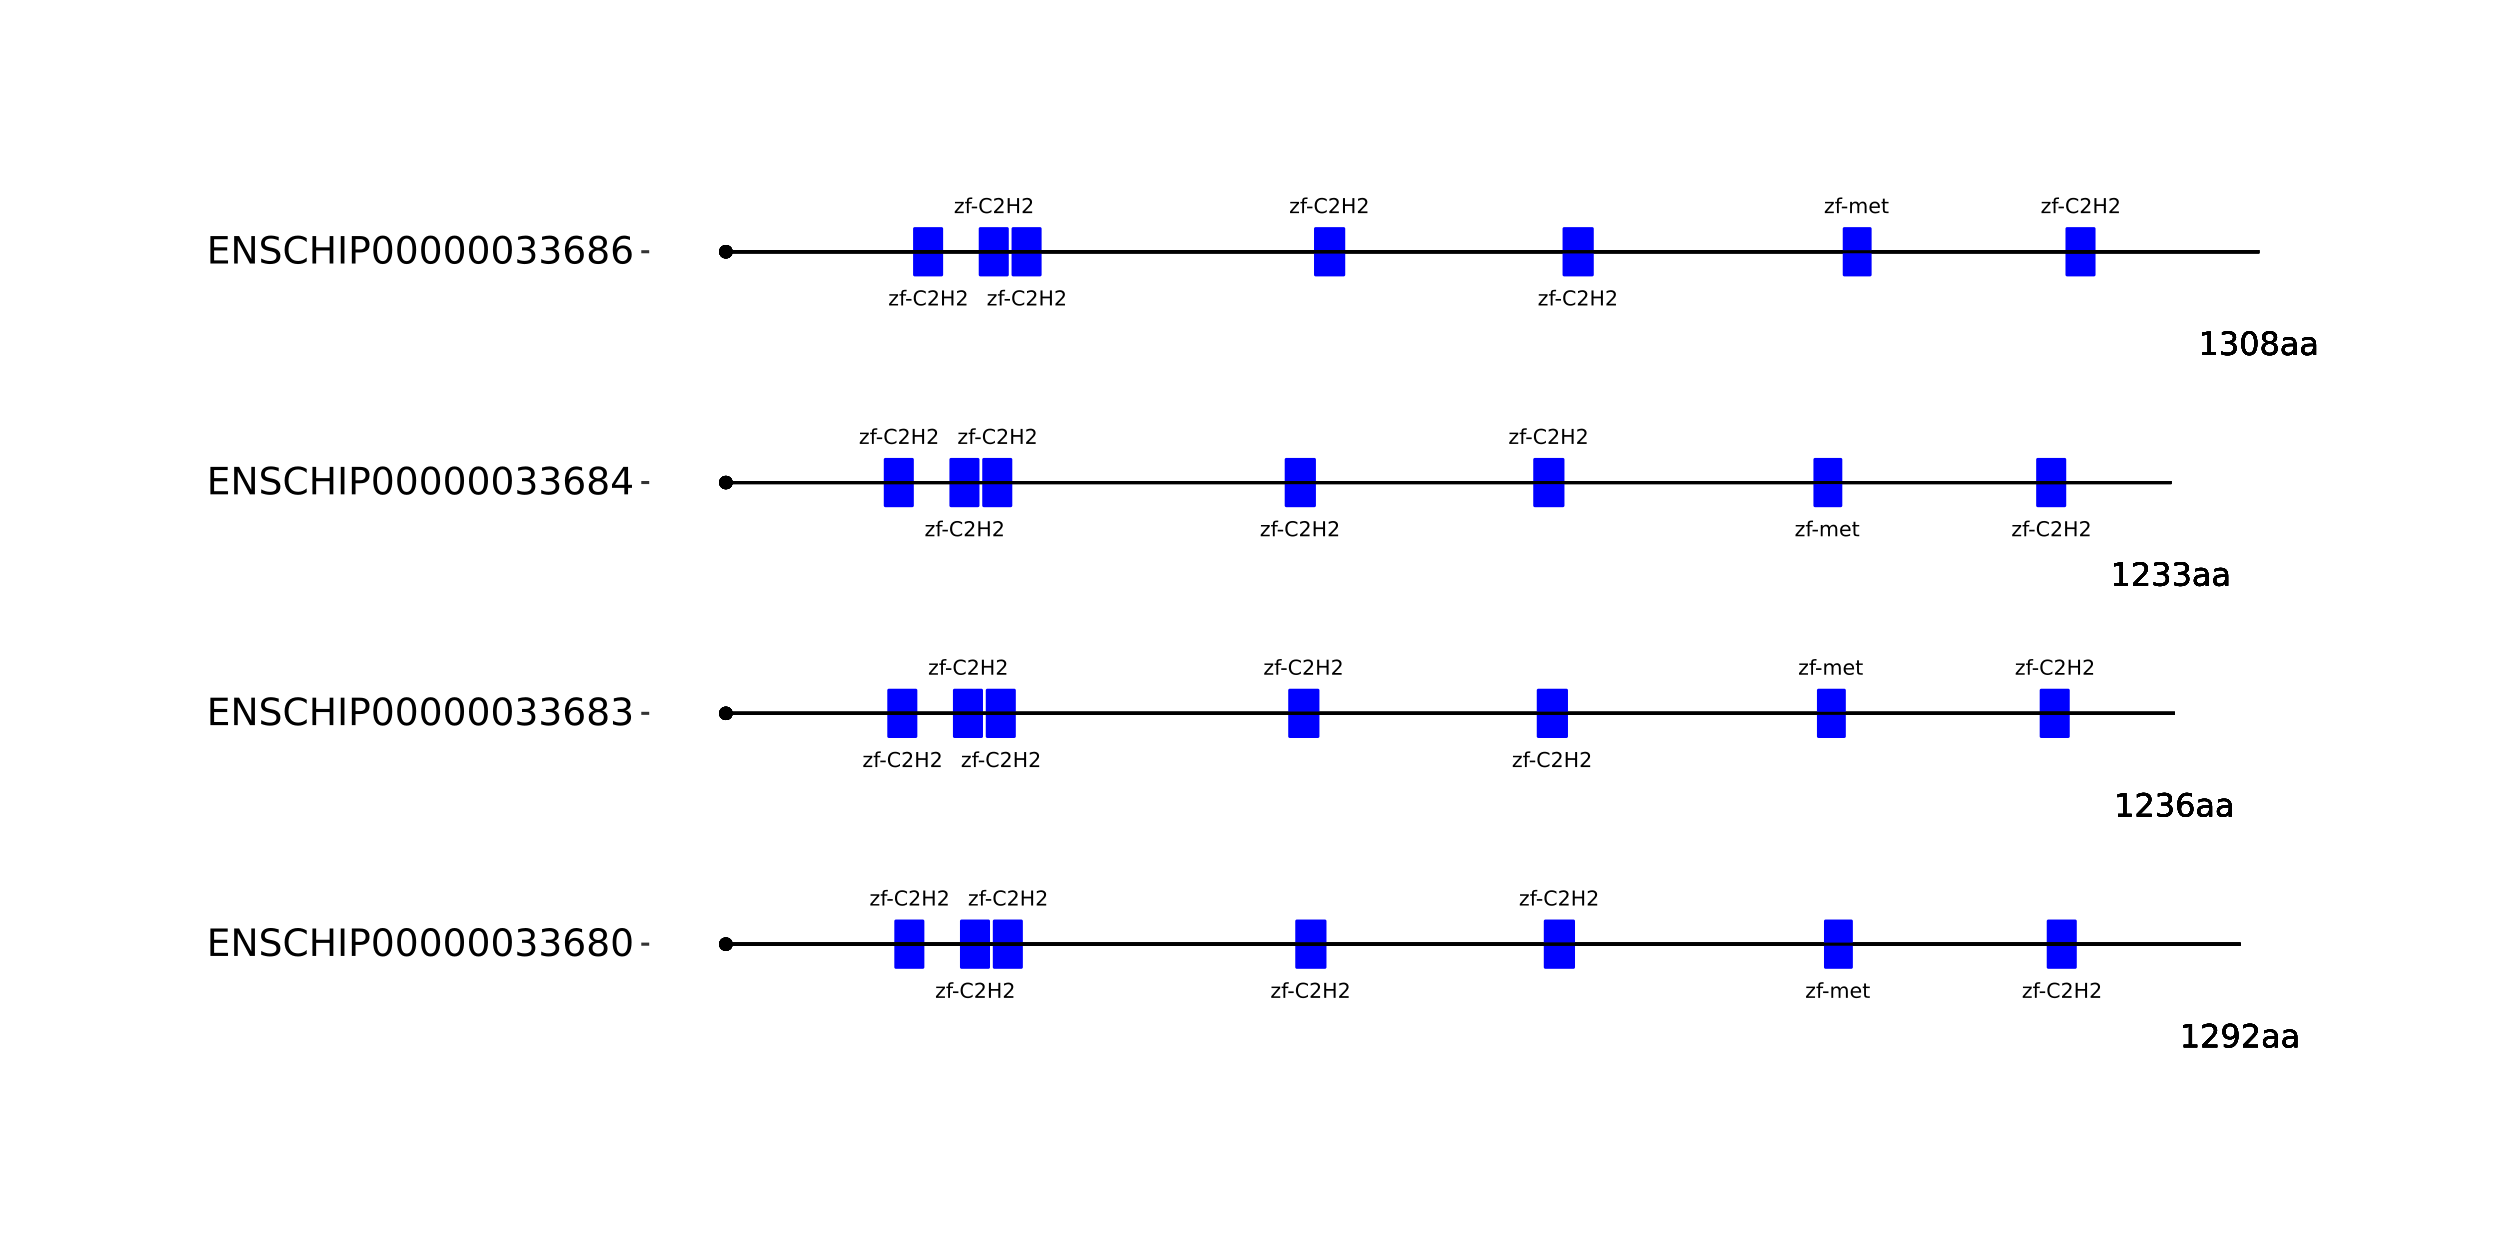 <?xml version="1.0" encoding="UTF-8"?>
<svg xmlns="http://www.w3.org/2000/svg" xmlns:xlink="http://www.w3.org/1999/xlink" width="864pt" height="432pt" viewBox="0 0 864 432" version="1.1">
<defs>
<g>
<symbol overflow="visible" id="glyph0-0">
<path style="stroke:none;" d="M 0.359 1.25 L 0.359 -5.016 L 3.906 -5.016 L 3.906 1.25 Z M 0.75 0.859 L 3.516 0.859 L 3.516 -4.609 L 0.75 -4.609 Z M 0.75 0.859 "/>
</symbol>
<symbol overflow="visible" id="glyph0-1">
<path style="stroke:none;" d="M 0.391 -3.891 L 3.422 -3.891 L 3.422 -3.312 L 1.031 -0.516 L 3.422 -0.516 L 3.422 0 L 0.312 0 L 0.312 -0.578 L 2.703 -3.375 L 0.391 -3.375 Z M 0.391 -3.891 "/>
</symbol>
<symbol overflow="visible" id="glyph0-2">
<path style="stroke:none;" d="M 2.641 -5.406 L 2.641 -4.875 L 2.031 -4.875 C 1.801 -4.875 1.641 -4.828 1.547 -4.734 C 1.461 -4.641 1.422 -4.473 1.422 -4.234 L 1.422 -3.891 L 2.469 -3.891 L 2.469 -3.391 L 1.422 -3.391 L 1.422 0 L 0.781 0 L 0.781 -3.391 L 0.156 -3.391 L 0.156 -3.891 L 0.781 -3.891 L 0.781 -4.156 C 0.781 -4.594 0.879 -4.91 1.078 -5.109 C 1.273 -5.305 1.594 -5.406 2.031 -5.406 Z M 2.641 -5.406 "/>
</symbol>
<symbol overflow="visible" id="glyph0-3">
<path style="stroke:none;" d="M 0.344 -2.234 L 2.219 -2.234 L 2.219 -1.656 L 0.344 -1.656 Z M 0.344 -2.234 "/>
</symbol>
<symbol overflow="visible" id="glyph0-4">
<path style="stroke:none;" d="M 4.578 -4.781 L 4.578 -4.047 C 4.336 -4.266 4.082 -4.426 3.812 -4.531 C 3.551 -4.645 3.27 -4.703 2.969 -4.703 C 2.375 -4.703 1.922 -4.52 1.609 -4.156 C 1.297 -3.789 1.141 -3.27 1.141 -2.594 C 1.141 -1.906 1.297 -1.379 1.609 -1.016 C 1.922 -0.648 2.375 -0.469 2.969 -0.469 C 3.27 -0.469 3.551 -0.52 3.812 -0.625 C 4.082 -0.738 4.336 -0.906 4.578 -1.125 L 4.578 -0.406 C 4.328 -0.238 4.066 -0.113 3.797 -0.031 C 3.523 0.051 3.238 0.094 2.938 0.094 C 2.145 0.094 1.523 -0.145 1.078 -0.625 C 0.629 -1.102 0.406 -1.758 0.406 -2.594 C 0.406 -3.414 0.629 -4.066 1.078 -4.547 C 1.523 -5.035 2.145 -5.281 2.938 -5.281 C 3.238 -5.281 3.523 -5.238 3.797 -5.156 C 4.078 -5.07 4.336 -4.945 4.578 -4.781 Z M 4.578 -4.781 "/>
</symbol>
<symbol overflow="visible" id="glyph0-5">
<path style="stroke:none;" d="M 1.359 -0.594 L 3.812 -0.594 L 3.812 0 L 0.516 0 L 0.516 -0.594 C 0.785 -0.863 1.148 -1.227 1.609 -1.688 C 2.066 -2.156 2.352 -2.457 2.469 -2.594 C 2.695 -2.844 2.852 -3.055 2.938 -3.234 C 3.031 -3.41 3.078 -3.582 3.078 -3.75 C 3.078 -4.031 2.977 -4.254 2.781 -4.422 C 2.594 -4.598 2.344 -4.688 2.031 -4.688 C 1.812 -4.688 1.578 -4.645 1.328 -4.562 C 1.086 -4.488 0.832 -4.375 0.562 -4.219 L 0.562 -4.938 C 0.844 -5.051 1.102 -5.133 1.344 -5.188 C 1.594 -5.25 1.816 -5.281 2.016 -5.281 C 2.555 -5.281 2.984 -5.145 3.297 -4.875 C 3.617 -4.602 3.781 -4.242 3.781 -3.797 C 3.781 -3.586 3.738 -3.383 3.656 -3.188 C 3.582 -3 3.441 -2.773 3.234 -2.516 C 3.172 -2.453 2.984 -2.258 2.672 -1.938 C 2.367 -1.613 1.93 -1.164 1.359 -0.594 Z M 1.359 -0.594 "/>
</symbol>
<symbol overflow="visible" id="glyph0-6">
<path style="stroke:none;" d="M 0.703 -5.188 L 1.406 -5.188 L 1.406 -3.062 L 3.953 -3.062 L 3.953 -5.188 L 4.641 -5.188 L 4.641 0 L 3.953 0 L 3.953 -2.469 L 1.406 -2.469 L 1.406 0 L 0.703 0 Z M 0.703 -5.188 "/>
</symbol>
<symbol overflow="visible" id="glyph0-7">
<path style="stroke:none;" d="M 3.703 -3.141 C 3.859 -3.43 4.047 -3.645 4.266 -3.781 C 4.492 -3.914 4.754 -3.984 5.047 -3.984 C 5.453 -3.984 5.766 -3.836 5.984 -3.547 C 6.211 -3.266 6.328 -2.863 6.328 -2.344 L 6.328 0 L 5.672 0 L 5.672 -2.328 C 5.672 -2.703 5.602 -2.977 5.469 -3.156 C 5.344 -3.332 5.145 -3.422 4.875 -3.422 C 4.539 -3.422 4.273 -3.312 4.078 -3.094 C 3.891 -2.875 3.797 -2.578 3.797 -2.203 L 3.797 0 L 3.156 0 L 3.156 -2.328 C 3.156 -2.703 3.086 -2.977 2.953 -3.156 C 2.828 -3.332 2.629 -3.422 2.359 -3.422 C 2.023 -3.422 1.758 -3.312 1.562 -3.094 C 1.375 -2.875 1.281 -2.578 1.281 -2.203 L 1.281 0 L 0.641 0 L 0.641 -3.891 L 1.281 -3.891 L 1.281 -3.281 C 1.426 -3.52 1.602 -3.695 1.812 -3.812 C 2.02 -3.926 2.258 -3.984 2.531 -3.984 C 2.82 -3.984 3.066 -3.91 3.266 -3.766 C 3.461 -3.617 3.609 -3.41 3.703 -3.141 Z M 3.703 -3.141 "/>
</symbol>
<symbol overflow="visible" id="glyph0-8">
<path style="stroke:none;" d="M 4 -2.109 L 4 -1.797 L 1.062 -1.797 C 1.082 -1.348 1.211 -1.008 1.453 -0.781 C 1.691 -0.551 2.023 -0.438 2.453 -0.438 C 2.691 -0.438 2.926 -0.469 3.156 -0.531 C 3.383 -0.594 3.613 -0.68 3.844 -0.797 L 3.844 -0.203 C 3.613 -0.098 3.379 -0.023 3.141 0.016 C 2.898 0.066 2.656 0.094 2.406 0.094 C 1.789 0.094 1.301 -0.082 0.938 -0.438 C 0.57 -0.801 0.391 -1.289 0.391 -1.906 C 0.391 -2.539 0.562 -3.047 0.906 -3.422 C 1.25 -3.797 1.711 -3.984 2.297 -3.984 C 2.816 -3.984 3.227 -3.812 3.531 -3.469 C 3.844 -3.133 4 -2.68 4 -2.109 Z M 3.359 -2.297 C 3.348 -2.641 3.25 -2.914 3.062 -3.125 C 2.875 -3.332 2.625 -3.438 2.312 -3.438 C 1.945 -3.438 1.656 -3.336 1.438 -3.141 C 1.227 -2.941 1.109 -2.656 1.078 -2.281 Z M 3.359 -2.297 "/>
</symbol>
<symbol overflow="visible" id="glyph0-9">
<path style="stroke:none;" d="M 1.297 -4.984 L 1.297 -3.891 L 2.625 -3.891 L 2.625 -3.391 L 1.297 -3.391 L 1.297 -1.281 C 1.297 -0.969 1.336 -0.766 1.422 -0.672 C 1.516 -0.578 1.695 -0.531 1.969 -0.531 L 2.625 -0.531 L 2.625 0 L 1.969 0 C 1.469 0 1.125 -0.086 0.938 -0.266 C 0.75 -0.453 0.656 -0.789 0.656 -1.281 L 0.656 -3.391 L 0.188 -3.391 L 0.188 -3.891 L 0.656 -3.891 L 0.656 -4.984 Z M 1.297 -4.984 "/>
</symbol>
<symbol overflow="visible" id="glyph1-0">
<path style="stroke:none;" d="M 0.547 1.953 L 0.547 -7.781 L 6.078 -7.781 L 6.078 1.953 Z M 1.172 1.344 L 5.453 1.344 L 5.453 -7.172 L 1.172 -7.172 Z M 1.172 1.344 "/>
</symbol>
<symbol overflow="visible" id="glyph1-1">
<path style="stroke:none;" d="M 1.375 -0.922 L 3.156 -0.922 L 3.156 -7.062 L 1.219 -6.672 L 1.219 -7.672 L 3.141 -8.047 L 4.234 -8.047 L 4.234 -0.922 L 6.016 -0.922 L 6.016 0 L 1.375 0 Z M 1.375 -0.922 "/>
</symbol>
<symbol overflow="visible" id="glyph1-2">
<path style="stroke:none;" d="M 2.125 -0.922 L 5.922 -0.922 L 5.922 0 L 0.812 0 L 0.812 -0.922 C 1.219 -1.348 1.781 -1.922 2.5 -2.641 C 3.219 -3.359 3.664 -3.82 3.844 -4.031 C 4.195 -4.426 4.441 -4.758 4.578 -5.031 C 4.711 -5.301 4.781 -5.566 4.781 -5.828 C 4.781 -6.254 4.629 -6.602 4.328 -6.875 C 4.035 -7.145 3.645 -7.281 3.156 -7.281 C 2.82 -7.281 2.461 -7.219 2.078 -7.094 C 1.703 -6.977 1.297 -6.801 0.859 -6.562 L 0.859 -7.672 C 1.297 -7.836 1.707 -7.969 2.094 -8.062 C 2.477 -8.156 2.828 -8.203 3.141 -8.203 C 3.973 -8.203 4.633 -7.992 5.125 -7.578 C 5.625 -7.16 5.875 -6.602 5.875 -5.906 C 5.875 -5.57 5.812 -5.254 5.688 -4.953 C 5.562 -4.66 5.336 -4.312 5.016 -3.906 C 4.922 -3.801 4.633 -3.5 4.156 -3 C 3.676 -2.508 3 -1.816 2.125 -0.922 Z M 2.125 -0.922 "/>
</symbol>
<symbol overflow="visible" id="glyph1-3">
<path style="stroke:none;" d="M 1.219 -0.172 L 1.219 -1.156 C 1.488 -1.031 1.766 -0.93 2.047 -0.859 C 2.328 -0.797 2.602 -0.766 2.875 -0.766 C 3.594 -0.766 4.141 -1.004 4.516 -1.484 C 4.898 -1.973 5.117 -2.707 5.172 -3.688 C 4.961 -3.375 4.695 -3.133 4.375 -2.969 C 4.051 -2.812 3.695 -2.734 3.312 -2.734 C 2.508 -2.734 1.875 -2.973 1.406 -3.453 C 0.938 -3.941 0.703 -4.609 0.703 -5.453 C 0.703 -6.285 0.941 -6.953 1.422 -7.453 C 1.91 -7.953 2.562 -8.203 3.375 -8.203 C 4.312 -8.203 5.023 -7.844 5.516 -7.125 C 6.004 -6.414 6.25 -5.379 6.25 -4.016 C 6.25 -2.742 5.945 -1.727 5.344 -0.969 C 4.738 -0.219 3.93 0.156 2.922 0.156 C 2.648 0.156 2.375 0.129 2.094 0.078 C 1.812 0.023 1.52 -0.055 1.219 -0.172 Z M 3.375 -3.578 C 3.863 -3.578 4.25 -3.742 4.531 -4.078 C 4.82 -4.41 4.969 -4.867 4.969 -5.453 C 4.969 -6.035 4.82 -6.492 4.531 -6.828 C 4.25 -7.16 3.863 -7.328 3.375 -7.328 C 2.895 -7.328 2.508 -7.16 2.219 -6.828 C 1.938 -6.492 1.797 -6.035 1.797 -5.453 C 1.797 -4.867 1.938 -4.41 2.219 -4.078 C 2.508 -3.742 2.895 -3.578 3.375 -3.578 Z M 3.375 -3.578 "/>
</symbol>
<symbol overflow="visible" id="glyph1-4">
<path style="stroke:none;" d="M 3.781 -3.031 C 2.977 -3.031 2.422 -2.938 2.109 -2.75 C 1.805 -2.57 1.656 -2.266 1.656 -1.828 C 1.656 -1.473 1.77 -1.191 2 -0.984 C 2.238 -0.773 2.555 -0.672 2.953 -0.672 C 3.504 -0.672 3.945 -0.863 4.281 -1.25 C 4.613 -1.645 4.781 -2.164 4.781 -2.812 L 4.781 -3.031 Z M 5.766 -3.453 L 5.766 0 L 4.781 0 L 4.781 -0.922 C 4.551 -0.547 4.266 -0.27 3.922 -0.094 C 3.586 0.07 3.176 0.156 2.688 0.156 C 2.07 0.156 1.578 -0.016 1.203 -0.359 C 0.836 -0.711 0.656 -1.18 0.656 -1.766 C 0.656 -2.441 0.883 -2.953 1.344 -3.297 C 1.801 -3.641 2.477 -3.812 3.375 -3.812 L 4.781 -3.812 L 4.781 -3.906 C 4.781 -4.363 4.629 -4.719 4.328 -4.969 C 4.023 -5.219 3.602 -5.344 3.062 -5.344 C 2.719 -5.344 2.379 -5.301 2.047 -5.219 C 1.723 -5.133 1.41 -5.008 1.109 -4.844 L 1.109 -5.766 C 1.473 -5.898 1.82 -6.004 2.156 -6.078 C 2.5 -6.148 2.832 -6.188 3.156 -6.188 C 4.031 -6.188 4.68 -5.957 5.109 -5.5 C 5.547 -5.051 5.766 -4.367 5.766 -3.453 Z M 5.766 -3.453 "/>
</symbol>
<symbol overflow="visible" id="glyph1-5">
<path style="stroke:none;" d="M 4.484 -4.344 C 5.004 -4.227 5.41 -3.992 5.703 -3.641 C 5.992 -3.297 6.141 -2.863 6.141 -2.344 C 6.141 -1.551 5.863 -0.938 5.312 -0.5 C 4.77 -0.062 4 0.156 3 0.156 C 2.656 0.156 2.301 0.117 1.938 0.047 C 1.582 -0.016 1.219 -0.113 0.844 -0.25 L 0.844 -1.297 C 1.145 -1.117 1.473 -0.984 1.828 -0.891 C 2.191 -0.805 2.57 -0.766 2.969 -0.766 C 3.645 -0.766 4.16 -0.895 4.516 -1.156 C 4.879 -1.426 5.062 -1.82 5.062 -2.344 C 5.062 -2.812 4.895 -3.18 4.562 -3.453 C 4.227 -3.723 3.766 -3.859 3.172 -3.859 L 2.234 -3.859 L 2.234 -4.75 L 3.219 -4.75 C 3.75 -4.75 4.156 -4.852 4.438 -5.062 C 4.727 -5.281 4.875 -5.594 4.875 -6 C 4.875 -6.414 4.723 -6.734 4.422 -6.953 C 4.129 -7.172 3.711 -7.281 3.172 -7.281 C 2.867 -7.281 2.547 -7.25 2.203 -7.188 C 1.867 -7.125 1.492 -7.02 1.078 -6.875 L 1.078 -7.859 C 1.492 -7.973 1.879 -8.055 2.234 -8.109 C 2.598 -8.172 2.941 -8.203 3.266 -8.203 C 4.098 -8.203 4.754 -8.016 5.234 -7.641 C 5.711 -7.266 5.953 -6.754 5.953 -6.109 C 5.953 -5.66 5.82 -5.281 5.562 -4.969 C 5.312 -4.664 4.953 -4.457 4.484 -4.344 Z M 4.484 -4.344 "/>
</symbol>
<symbol overflow="visible" id="glyph1-6">
<path style="stroke:none;" d="M 3.641 -4.453 C 3.148 -4.453 2.766 -4.285 2.484 -3.953 C 2.203 -3.617 2.062 -3.16 2.062 -2.578 C 2.062 -2.004 2.203 -1.547 2.484 -1.203 C 2.766 -0.867 3.148 -0.703 3.641 -0.703 C 4.129 -0.703 4.516 -0.867 4.797 -1.203 C 5.086 -1.547 5.234 -2.004 5.234 -2.578 C 5.234 -3.16 5.086 -3.617 4.797 -3.953 C 4.516 -4.285 4.129 -4.453 3.641 -4.453 Z M 5.812 -7.875 L 5.812 -6.875 C 5.539 -7.008 5.266 -7.109 4.984 -7.172 C 4.703 -7.242 4.426 -7.281 4.156 -7.281 C 3.438 -7.281 2.883 -7.035 2.5 -6.547 C 2.125 -6.066 1.91 -5.336 1.859 -4.359 C 2.066 -4.672 2.332 -4.91 2.656 -5.078 C 2.977 -5.242 3.332 -5.328 3.719 -5.328 C 4.52 -5.328 5.156 -5.078 5.625 -4.578 C 6.094 -4.086 6.328 -3.422 6.328 -2.578 C 6.328 -1.754 6.082 -1.094 5.594 -0.594 C 5.102 -0.094 4.453 0.156 3.641 0.156 C 2.711 0.156 2 -0.195 1.5 -0.906 C 1.008 -1.625 0.766 -2.66 0.766 -4.016 C 0.766 -5.285 1.066 -6.301 1.672 -7.062 C 2.273 -7.82 3.086 -8.203 4.109 -8.203 C 4.379 -8.203 4.656 -8.172 4.938 -8.109 C 5.219 -8.055 5.508 -7.977 5.812 -7.875 Z M 5.812 -7.875 "/>
</symbol>
<symbol overflow="visible" id="glyph1-7">
<path style="stroke:none;" d="M 3.516 -7.328 C 2.953 -7.328 2.531 -7.051 2.25 -6.5 C 1.969 -5.957 1.828 -5.129 1.828 -4.016 C 1.828 -2.91 1.969 -2.082 2.25 -1.531 C 2.531 -0.977 2.953 -0.703 3.516 -0.703 C 4.078 -0.703 4.5 -0.977 4.781 -1.531 C 5.062 -2.082 5.203 -2.91 5.203 -4.016 C 5.203 -5.129 5.062 -5.957 4.781 -6.5 C 4.5 -7.051 4.078 -7.328 3.516 -7.328 Z M 3.516 -8.203 C 4.41 -8.203 5.098 -7.844 5.578 -7.125 C 6.055 -6.414 6.297 -5.379 6.297 -4.016 C 6.297 -2.66 6.055 -1.625 5.578 -0.906 C 5.098 -0.195 4.41 0.156 3.516 0.156 C 2.609 0.156 1.914 -0.195 1.438 -0.906 C 0.969 -1.625 0.734 -2.66 0.734 -4.016 C 0.734 -5.379 0.969 -6.414 1.438 -7.125 C 1.914 -7.844 2.609 -8.203 3.516 -8.203 Z M 3.516 -8.203 "/>
</symbol>
<symbol overflow="visible" id="glyph1-8">
<path style="stroke:none;" d="M 3.516 -3.828 C 2.992 -3.828 2.582 -3.688 2.281 -3.406 C 1.988 -3.133 1.844 -2.754 1.844 -2.266 C 1.844 -1.773 1.988 -1.391 2.281 -1.109 C 2.582 -0.836 2.992 -0.703 3.516 -0.703 C 4.023 -0.703 4.43 -0.844 4.734 -1.125 C 5.035 -1.406 5.188 -1.785 5.188 -2.266 C 5.188 -2.754 5.035 -3.133 4.734 -3.406 C 4.441 -3.688 4.035 -3.828 3.516 -3.828 Z M 2.422 -4.281 C 1.953 -4.395 1.586 -4.613 1.328 -4.938 C 1.066 -5.258 0.938 -5.648 0.938 -6.109 C 0.938 -6.754 1.164 -7.266 1.625 -7.641 C 2.082 -8.016 2.711 -8.203 3.516 -8.203 C 4.316 -8.203 4.941 -8.016 5.391 -7.641 C 5.848 -7.266 6.078 -6.754 6.078 -6.109 C 6.078 -5.648 5.945 -5.258 5.688 -4.938 C 5.426 -4.613 5.066 -4.395 4.609 -4.281 C 5.129 -4.164 5.535 -3.926 5.828 -3.562 C 6.117 -3.207 6.266 -2.773 6.266 -2.266 C 6.266 -1.484 6.023 -0.883 5.547 -0.469 C 5.078 -0.051 4.398 0.156 3.516 0.156 C 2.617 0.156 1.93 -0.051 1.453 -0.469 C 0.984 -0.883 0.75 -1.484 0.75 -2.266 C 0.75 -2.773 0.895 -3.207 1.188 -3.562 C 1.488 -3.926 1.898 -4.164 2.422 -4.281 Z M 2.016 -6.016 C 2.016 -5.598 2.145 -5.27 2.406 -5.031 C 2.676 -4.801 3.047 -4.688 3.516 -4.688 C 3.984 -4.688 4.348 -4.801 4.609 -5.031 C 4.867 -5.27 5 -5.598 5 -6.016 C 5 -6.43 4.867 -6.754 4.609 -6.984 C 4.348 -7.211 3.984 -7.328 3.516 -7.328 C 3.047 -7.328 2.676 -7.211 2.406 -6.984 C 2.145 -6.754 2.016 -6.43 2.016 -6.016 Z M 2.016 -6.016 "/>
</symbol>
<symbol overflow="visible" id="glyph2-0">
<path style="stroke:none;" d="M 0.641 2.297 L 0.641 -9.172 L 7.141 -9.172 L 7.141 2.297 Z M 1.375 1.578 L 6.422 1.578 L 6.422 -8.438 L 1.375 -8.438 Z M 1.375 1.578 "/>
</symbol>
<symbol overflow="visible" id="glyph2-1">
<path style="stroke:none;" d="M 1.281 -9.484 L 7.266 -9.484 L 7.266 -8.391 L 2.562 -8.391 L 2.562 -5.594 L 7.078 -5.594 L 7.078 -4.516 L 2.562 -4.516 L 2.562 -1.078 L 7.375 -1.078 L 7.375 0 L 1.281 0 Z M 1.281 -9.484 "/>
</symbol>
<symbol overflow="visible" id="glyph2-2">
<path style="stroke:none;" d="M 1.281 -9.484 L 3 -9.484 L 7.203 -1.547 L 7.203 -9.484 L 8.453 -9.484 L 8.453 0 L 6.719 0 L 2.516 -7.922 L 2.516 0 L 1.281 0 Z M 1.281 -9.484 "/>
</symbol>
<symbol overflow="visible" id="glyph2-3">
<path style="stroke:none;" d="M 6.953 -9.172 L 6.953 -7.922 C 6.473 -8.148 6.016 -8.32 5.578 -8.438 C 5.148 -8.551 4.734 -8.609 4.328 -8.609 C 3.629 -8.609 3.086 -8.473 2.703 -8.203 C 2.328 -7.93 2.141 -7.547 2.141 -7.047 C 2.141 -6.629 2.266 -6.312 2.516 -6.094 C 2.773 -5.883 3.254 -5.711 3.953 -5.578 L 4.734 -5.422 C 5.68 -5.234 6.383 -4.91 6.844 -4.453 C 7.301 -3.992 7.531 -3.379 7.531 -2.609 C 7.531 -1.691 7.223 -0.992 6.609 -0.516 C 5.992 -0.047 5.086 0.188 3.891 0.188 C 3.441 0.188 2.961 0.133 2.453 0.031 C 1.953 -0.07 1.43 -0.223 0.891 -0.422 L 0.891 -1.734 C 1.41 -1.441 1.922 -1.223 2.422 -1.078 C 2.922 -0.93 3.41 -0.859 3.891 -0.859 C 4.629 -0.859 5.195 -1 5.594 -1.281 C 5.988 -1.57 6.188 -1.984 6.188 -2.516 C 6.188 -2.984 6.039 -3.348 5.75 -3.609 C 5.469 -3.867 5.004 -4.066 4.359 -4.203 L 3.578 -4.359 C 2.617 -4.547 1.926 -4.844 1.5 -5.25 C 1.07 -5.656 0.859 -6.219 0.859 -6.938 C 0.859 -7.781 1.148 -8.441 1.734 -8.922 C 2.328 -9.41 3.145 -9.656 4.188 -9.656 C 4.625 -9.656 5.07 -9.613 5.531 -9.531 C 6 -9.445 6.473 -9.328 6.953 -9.172 Z M 6.953 -9.172 "/>
</symbol>
<symbol overflow="visible" id="glyph2-4">
<path style="stroke:none;" d="M 8.375 -8.75 L 8.375 -7.391 C 7.938 -7.797 7.473 -8.098 6.984 -8.297 C 6.504 -8.492 5.988 -8.594 5.438 -8.594 C 4.352 -8.594 3.52 -8.258 2.938 -7.594 C 2.363 -6.938 2.078 -5.984 2.078 -4.734 C 2.078 -3.484 2.363 -2.523 2.938 -1.859 C 3.52 -1.203 4.352 -0.875 5.438 -0.875 C 5.988 -0.875 6.504 -0.973 6.984 -1.172 C 7.473 -1.367 7.938 -1.664 8.375 -2.062 L 8.375 -0.734 C 7.926 -0.422 7.453 -0.188 6.953 -0.031 C 6.453 0.113 5.922 0.188 5.359 0.188 C 3.922 0.188 2.789 -0.25 1.969 -1.125 C 1.145 -2.008 0.734 -3.211 0.734 -4.734 C 0.734 -6.254 1.145 -7.453 1.969 -8.328 C 2.789 -9.211 3.922 -9.656 5.359 -9.656 C 5.922 -9.656 6.453 -9.578 6.953 -9.422 C 7.461 -9.273 7.938 -9.051 8.375 -8.75 Z M 8.375 -8.75 "/>
</symbol>
<symbol overflow="visible" id="glyph2-5">
<path style="stroke:none;" d="M 1.281 -9.484 L 2.562 -9.484 L 2.562 -5.594 L 7.219 -5.594 L 7.219 -9.484 L 8.5 -9.484 L 8.5 0 L 7.219 0 L 7.219 -4.516 L 2.562 -4.516 L 2.562 0 L 1.281 0 Z M 1.281 -9.484 "/>
</symbol>
<symbol overflow="visible" id="glyph2-6">
<path style="stroke:none;" d="M 1.281 -9.484 L 2.562 -9.484 L 2.562 0 L 1.281 0 Z M 1.281 -9.484 "/>
</symbol>
<symbol overflow="visible" id="glyph2-7">
<path style="stroke:none;" d="M 2.562 -8.422 L 2.562 -4.859 L 4.172 -4.859 C 4.766 -4.859 5.223 -5.016 5.547 -5.328 C 5.879 -5.641 6.047 -6.078 6.047 -6.641 C 6.047 -7.211 5.879 -7.648 5.547 -7.953 C 5.223 -8.266 4.766 -8.422 4.172 -8.422 Z M 1.281 -9.484 L 4.172 -9.484 C 5.234 -9.484 6.035 -9.238 6.578 -8.75 C 7.117 -8.27 7.391 -7.566 7.391 -6.641 C 7.391 -5.711 7.117 -5.008 6.578 -4.531 C 6.035 -4.051 5.234 -3.812 4.172 -3.812 L 2.562 -3.812 L 2.562 0 L 1.281 0 Z M 1.281 -9.484 "/>
</symbol>
<symbol overflow="visible" id="glyph2-8">
<path style="stroke:none;" d="M 4.125 -8.641 C 3.469 -8.641 2.973 -8.312 2.641 -7.656 C 2.305 -7.008 2.141 -6.035 2.141 -4.734 C 2.141 -3.43 2.305 -2.453 2.641 -1.797 C 2.973 -1.148 3.469 -0.828 4.125 -0.828 C 4.789 -0.828 5.289 -1.148 5.625 -1.797 C 5.957 -2.453 6.125 -3.43 6.125 -4.734 C 6.125 -6.035 5.957 -7.008 5.625 -7.656 C 5.289 -8.312 4.789 -8.641 4.125 -8.641 Z M 4.125 -9.656 C 5.188 -9.656 6 -9.234 6.562 -8.391 C 7.125 -7.547 7.406 -6.328 7.406 -4.734 C 7.406 -3.141 7.125 -1.922 6.562 -1.078 C 6 -0.234 5.188 0.188 4.125 0.188 C 3.07 0.188 2.266 -0.234 1.703 -1.078 C 1.141 -1.922 0.859 -3.141 0.859 -4.734 C 0.859 -6.328 1.141 -7.547 1.703 -8.391 C 2.266 -9.234 3.07 -9.656 4.125 -9.656 Z M 4.125 -9.656 "/>
</symbol>
<symbol overflow="visible" id="glyph2-9">
<path style="stroke:none;" d="M 5.281 -5.109 C 5.895 -4.973 6.375 -4.695 6.719 -4.281 C 7.062 -3.875 7.234 -3.363 7.234 -2.75 C 7.234 -1.82 6.91 -1.098 6.266 -0.578 C 5.617 -0.066 4.703 0.188 3.516 0.188 C 3.117 0.188 2.707 0.145 2.281 0.062 C 1.863 -0.008 1.43 -0.125 0.984 -0.281 L 0.984 -1.531 C 1.348 -1.32 1.738 -1.16 2.156 -1.047 C 2.582 -0.941 3.023 -0.891 3.484 -0.891 C 4.285 -0.891 4.895 -1.047 5.312 -1.359 C 5.738 -1.68 5.953 -2.145 5.953 -2.75 C 5.953 -3.312 5.754 -3.75 5.359 -4.062 C 4.973 -4.375 4.43 -4.531 3.734 -4.531 L 2.625 -4.531 L 2.625 -5.594 L 3.781 -5.594 C 4.414 -5.594 4.898 -5.719 5.234 -5.969 C 5.566 -6.219 5.734 -6.582 5.734 -7.062 C 5.734 -7.539 5.562 -7.91 5.219 -8.172 C 4.875 -8.43 4.379 -8.562 3.734 -8.562 C 3.379 -8.562 3 -8.523 2.594 -8.453 C 2.195 -8.379 1.758 -8.258 1.281 -8.094 L 1.281 -9.25 C 1.758 -9.383 2.211 -9.484 2.641 -9.547 C 3.066 -9.617 3.469 -9.656 3.844 -9.656 C 4.82 -9.656 5.594 -9.43 6.156 -8.984 C 6.727 -8.547 7.016 -7.945 7.016 -7.188 C 7.016 -6.664 6.863 -6.223 6.562 -5.859 C 6.258 -5.492 5.832 -5.242 5.281 -5.109 Z M 5.281 -5.109 "/>
</symbol>
<symbol overflow="visible" id="glyph2-10">
<path style="stroke:none;" d="M 4.297 -5.25 C 3.711 -5.25 3.254 -5.051 2.922 -4.656 C 2.586 -4.258 2.422 -3.723 2.422 -3.047 C 2.422 -2.359 2.586 -1.816 2.922 -1.422 C 3.254 -1.023 3.711 -0.828 4.297 -0.828 C 4.867 -0.828 5.32 -1.023 5.656 -1.422 C 5.988 -1.816 6.156 -2.359 6.156 -3.047 C 6.156 -3.723 5.988 -4.258 5.656 -4.656 C 5.32 -5.051 4.867 -5.25 4.297 -5.25 Z M 6.844 -9.266 L 6.844 -8.094 C 6.52 -8.25 6.191 -8.363 5.859 -8.438 C 5.535 -8.52 5.211 -8.562 4.891 -8.562 C 4.047 -8.562 3.398 -8.273 2.953 -7.703 C 2.504 -7.141 2.25 -6.281 2.188 -5.125 C 2.438 -5.488 2.75 -5.77 3.125 -5.969 C 3.5 -6.164 3.914 -6.266 4.375 -6.266 C 5.32 -6.266 6.07 -5.973 6.625 -5.391 C 7.176 -4.816 7.453 -4.035 7.453 -3.047 C 7.453 -2.066 7.16 -1.281 6.578 -0.688 C 6.004 -0.102 5.242 0.188 4.297 0.188 C 3.191 0.188 2.348 -0.234 1.766 -1.078 C 1.191 -1.922 0.906 -3.141 0.906 -4.734 C 0.906 -6.223 1.258 -7.414 1.969 -8.312 C 2.688 -9.207 3.645 -9.656 4.844 -9.656 C 5.156 -9.656 5.473 -9.617 5.797 -9.547 C 6.129 -9.484 6.477 -9.391 6.844 -9.266 Z M 6.844 -9.266 "/>
</symbol>
<symbol overflow="visible" id="glyph2-11">
<path style="stroke:none;" d="M 4.125 -4.5 C 3.52 -4.5 3.039 -4.332 2.688 -4 C 2.344 -3.676 2.172 -3.234 2.172 -2.672 C 2.172 -2.098 2.344 -1.645 2.688 -1.312 C 3.039 -0.988 3.52 -0.828 4.125 -0.828 C 4.738 -0.828 5.219 -0.988 5.562 -1.312 C 5.914 -1.645 6.094 -2.098 6.094 -2.672 C 6.094 -3.234 5.914 -3.676 5.562 -4 C 5.219 -4.332 4.738 -4.5 4.125 -4.5 Z M 2.844 -5.047 C 2.301 -5.18 1.875 -5.438 1.562 -5.812 C 1.258 -6.188 1.109 -6.645 1.109 -7.188 C 1.109 -7.945 1.375 -8.547 1.906 -8.984 C 2.445 -9.43 3.188 -9.656 4.125 -9.656 C 5.07 -9.656 5.812 -9.43 6.344 -8.984 C 6.883 -8.547 7.156 -7.945 7.156 -7.188 C 7.156 -6.645 7 -6.188 6.688 -5.812 C 6.383 -5.438 5.961 -5.18 5.422 -5.047 C 6.035 -4.898 6.516 -4.617 6.859 -4.203 C 7.203 -3.785 7.375 -3.273 7.375 -2.672 C 7.375 -1.742 7.094 -1.035 6.531 -0.547 C 5.977 -0.055 5.176 0.188 4.125 0.188 C 3.082 0.188 2.281 -0.055 1.719 -0.547 C 1.156 -1.035 0.875 -1.742 0.875 -2.672 C 0.875 -3.273 1.047 -3.785 1.391 -4.203 C 1.742 -4.617 2.227 -4.898 2.844 -5.047 Z M 2.375 -7.078 C 2.375 -6.578 2.523 -6.191 2.828 -5.922 C 3.141 -5.648 3.57 -5.516 4.125 -5.516 C 4.676 -5.516 5.109 -5.648 5.422 -5.922 C 5.734 -6.191 5.891 -6.578 5.891 -7.078 C 5.891 -7.566 5.734 -7.945 5.422 -8.219 C 5.109 -8.5 4.676 -8.641 4.125 -8.641 C 3.57 -8.641 3.141 -8.5 2.828 -8.219 C 2.523 -7.945 2.375 -7.566 2.375 -7.078 Z M 2.375 -7.078 "/>
</symbol>
<symbol overflow="visible" id="glyph2-12">
<path style="stroke:none;" d="M 4.906 -8.359 L 1.672 -3.297 L 4.906 -3.297 Z M 4.578 -9.484 L 6.188 -9.484 L 6.188 -3.297 L 7.547 -3.297 L 7.547 -2.234 L 6.188 -2.234 L 6.188 0 L 4.906 0 L 4.906 -2.234 L 0.641 -2.234 L 0.641 -3.469 Z M 4.578 -9.484 "/>
</symbol>
</g>
</defs>
<g id="surface1">
<rect x="0" y="0" width="864" height="432" style="fill:rgb(100%,100%,100%);fill-opacity:1;stroke:none;"/>
<rect x="0" y="0" width="864" height="432" style="fill:rgb(100%,100%,100%);fill-opacity:1;stroke:none;"/>
<path style="fill:none;stroke-width:1.067;stroke-linecap:round;stroke-linejoin:round;stroke:rgb(100%,100%,100%);stroke-opacity:1;stroke-miterlimit:10;" d="M 0 432 L 864 432 L 864 0 L 0 0 Z M 0 432 "/>
<path style="fill-rule:nonzero;fill:rgb(0%,0%,0%);fill-opacity:1;stroke-width:0.709;stroke-linecap:round;stroke-linejoin:round;stroke:rgb(0%,0%,0%);stroke-opacity:1;stroke-miterlimit:10;" d="M 252.816 326.305 C 252.816 328.91 248.906 328.91 248.906 326.305 C 248.906 323.695 252.816 323.695 252.816 326.305 "/>
<path style="fill-rule:nonzero;fill:rgb(0%,0%,0%);fill-opacity:1;stroke-width:0.709;stroke-linecap:round;stroke-linejoin:round;stroke:rgb(0%,0%,0%);stroke-opacity:1;stroke-miterlimit:10;" d="M 252.816 326.305 C 252.816 328.91 248.906 328.91 248.906 326.305 C 248.906 323.695 252.816 323.695 252.816 326.305 "/>
<path style="fill-rule:nonzero;fill:rgb(0%,0%,0%);fill-opacity:1;stroke-width:0.709;stroke-linecap:round;stroke-linejoin:round;stroke:rgb(0%,0%,0%);stroke-opacity:1;stroke-miterlimit:10;" d="M 252.816 326.305 C 252.816 328.91 248.906 328.91 248.906 326.305 C 248.906 323.695 252.816 323.695 252.816 326.305 "/>
<path style="fill-rule:nonzero;fill:rgb(0%,0%,0%);fill-opacity:1;stroke-width:0.709;stroke-linecap:round;stroke-linejoin:round;stroke:rgb(0%,0%,0%);stroke-opacity:1;stroke-miterlimit:10;" d="M 252.816 326.305 C 252.816 328.91 248.906 328.91 248.906 326.305 C 248.906 323.695 252.816 323.695 252.816 326.305 "/>
<path style="fill-rule:nonzero;fill:rgb(0%,0%,0%);fill-opacity:1;stroke-width:0.709;stroke-linecap:round;stroke-linejoin:round;stroke:rgb(0%,0%,0%);stroke-opacity:1;stroke-miterlimit:10;" d="M 252.816 326.305 C 252.816 328.91 248.906 328.91 248.906 326.305 C 248.906 323.695 252.816 323.695 252.816 326.305 "/>
<path style="fill-rule:nonzero;fill:rgb(0%,0%,0%);fill-opacity:1;stroke-width:0.709;stroke-linecap:round;stroke-linejoin:round;stroke:rgb(0%,0%,0%);stroke-opacity:1;stroke-miterlimit:10;" d="M 252.816 326.305 C 252.816 328.91 248.906 328.91 248.906 326.305 C 248.906 323.695 252.816 323.695 252.816 326.305 "/>
<path style="fill-rule:nonzero;fill:rgb(0%,0%,0%);fill-opacity:1;stroke-width:0.709;stroke-linecap:round;stroke-linejoin:round;stroke:rgb(0%,0%,0%);stroke-opacity:1;stroke-miterlimit:10;" d="M 252.816 326.305 C 252.816 328.91 248.906 328.91 248.906 326.305 C 248.906 323.695 252.816 323.695 252.816 326.305 "/>
<path style="fill-rule:nonzero;fill:rgb(0%,0%,0%);fill-opacity:1;stroke-width:0.709;stroke-linecap:round;stroke-linejoin:round;stroke:rgb(0%,0%,0%);stroke-opacity:1;stroke-miterlimit:10;" d="M 252.816 246.535 C 252.816 249.145 248.906 249.145 248.906 246.535 C 248.906 243.93 252.816 243.93 252.816 246.535 "/>
<path style="fill-rule:nonzero;fill:rgb(0%,0%,0%);fill-opacity:1;stroke-width:0.709;stroke-linecap:round;stroke-linejoin:round;stroke:rgb(0%,0%,0%);stroke-opacity:1;stroke-miterlimit:10;" d="M 252.816 246.535 C 252.816 249.145 248.906 249.145 248.906 246.535 C 248.906 243.93 252.816 243.93 252.816 246.535 "/>
<path style="fill-rule:nonzero;fill:rgb(0%,0%,0%);fill-opacity:1;stroke-width:0.709;stroke-linecap:round;stroke-linejoin:round;stroke:rgb(0%,0%,0%);stroke-opacity:1;stroke-miterlimit:10;" d="M 252.816 246.535 C 252.816 249.145 248.906 249.145 248.906 246.535 C 248.906 243.93 252.816 243.93 252.816 246.535 "/>
<path style="fill-rule:nonzero;fill:rgb(0%,0%,0%);fill-opacity:1;stroke-width:0.709;stroke-linecap:round;stroke-linejoin:round;stroke:rgb(0%,0%,0%);stroke-opacity:1;stroke-miterlimit:10;" d="M 252.816 246.535 C 252.816 249.145 248.906 249.145 248.906 246.535 C 248.906 243.93 252.816 243.93 252.816 246.535 "/>
<path style="fill-rule:nonzero;fill:rgb(0%,0%,0%);fill-opacity:1;stroke-width:0.709;stroke-linecap:round;stroke-linejoin:round;stroke:rgb(0%,0%,0%);stroke-opacity:1;stroke-miterlimit:10;" d="M 252.816 246.535 C 252.816 249.145 248.906 249.145 248.906 246.535 C 248.906 243.93 252.816 243.93 252.816 246.535 "/>
<path style="fill-rule:nonzero;fill:rgb(0%,0%,0%);fill-opacity:1;stroke-width:0.709;stroke-linecap:round;stroke-linejoin:round;stroke:rgb(0%,0%,0%);stroke-opacity:1;stroke-miterlimit:10;" d="M 252.816 246.535 C 252.816 249.145 248.906 249.145 248.906 246.535 C 248.906 243.93 252.816 243.93 252.816 246.535 "/>
<path style="fill-rule:nonzero;fill:rgb(0%,0%,0%);fill-opacity:1;stroke-width:0.709;stroke-linecap:round;stroke-linejoin:round;stroke:rgb(0%,0%,0%);stroke-opacity:1;stroke-miterlimit:10;" d="M 252.816 246.535 C 252.816 249.145 248.906 249.145 248.906 246.535 C 248.906 243.93 252.816 243.93 252.816 246.535 "/>
<path style="fill-rule:nonzero;fill:rgb(0%,0%,0%);fill-opacity:1;stroke-width:0.709;stroke-linecap:round;stroke-linejoin:round;stroke:rgb(0%,0%,0%);stroke-opacity:1;stroke-miterlimit:10;" d="M 252.816 166.77 C 252.816 169.375 248.906 169.375 248.906 166.77 C 248.906 164.164 252.816 164.164 252.816 166.77 "/>
<path style="fill-rule:nonzero;fill:rgb(0%,0%,0%);fill-opacity:1;stroke-width:0.709;stroke-linecap:round;stroke-linejoin:round;stroke:rgb(0%,0%,0%);stroke-opacity:1;stroke-miterlimit:10;" d="M 252.816 166.77 C 252.816 169.375 248.906 169.375 248.906 166.77 C 248.906 164.164 252.816 164.164 252.816 166.77 "/>
<path style="fill-rule:nonzero;fill:rgb(0%,0%,0%);fill-opacity:1;stroke-width:0.709;stroke-linecap:round;stroke-linejoin:round;stroke:rgb(0%,0%,0%);stroke-opacity:1;stroke-miterlimit:10;" d="M 252.816 166.77 C 252.816 169.375 248.906 169.375 248.906 166.77 C 248.906 164.164 252.816 164.164 252.816 166.77 "/>
<path style="fill-rule:nonzero;fill:rgb(0%,0%,0%);fill-opacity:1;stroke-width:0.709;stroke-linecap:round;stroke-linejoin:round;stroke:rgb(0%,0%,0%);stroke-opacity:1;stroke-miterlimit:10;" d="M 252.816 166.77 C 252.816 169.375 248.906 169.375 248.906 166.77 C 248.906 164.164 252.816 164.164 252.816 166.77 "/>
<path style="fill-rule:nonzero;fill:rgb(0%,0%,0%);fill-opacity:1;stroke-width:0.709;stroke-linecap:round;stroke-linejoin:round;stroke:rgb(0%,0%,0%);stroke-opacity:1;stroke-miterlimit:10;" d="M 252.816 166.77 C 252.816 169.375 248.906 169.375 248.906 166.77 C 248.906 164.164 252.816 164.164 252.816 166.77 "/>
<path style="fill-rule:nonzero;fill:rgb(0%,0%,0%);fill-opacity:1;stroke-width:0.709;stroke-linecap:round;stroke-linejoin:round;stroke:rgb(0%,0%,0%);stroke-opacity:1;stroke-miterlimit:10;" d="M 252.816 166.77 C 252.816 169.375 248.906 169.375 248.906 166.77 C 248.906 164.164 252.816 164.164 252.816 166.77 "/>
<path style="fill-rule:nonzero;fill:rgb(0%,0%,0%);fill-opacity:1;stroke-width:0.709;stroke-linecap:round;stroke-linejoin:round;stroke:rgb(0%,0%,0%);stroke-opacity:1;stroke-miterlimit:10;" d="M 252.816 166.77 C 252.816 169.375 248.906 169.375 248.906 166.77 C 248.906 164.164 252.816 164.164 252.816 166.77 "/>
<path style="fill-rule:nonzero;fill:rgb(0%,0%,0%);fill-opacity:1;stroke-width:0.709;stroke-linecap:round;stroke-linejoin:round;stroke:rgb(0%,0%,0%);stroke-opacity:1;stroke-miterlimit:10;" d="M 252.816 87.004 C 252.816 89.609 248.906 89.609 248.906 87.004 C 248.906 84.398 252.816 84.398 252.816 87.004 "/>
<path style="fill-rule:nonzero;fill:rgb(0%,0%,0%);fill-opacity:1;stroke-width:0.709;stroke-linecap:round;stroke-linejoin:round;stroke:rgb(0%,0%,0%);stroke-opacity:1;stroke-miterlimit:10;" d="M 252.816 87.004 C 252.816 89.609 248.906 89.609 248.906 87.004 C 248.906 84.398 252.816 84.398 252.816 87.004 "/>
<path style="fill-rule:nonzero;fill:rgb(0%,0%,0%);fill-opacity:1;stroke-width:0.709;stroke-linecap:round;stroke-linejoin:round;stroke:rgb(0%,0%,0%);stroke-opacity:1;stroke-miterlimit:10;" d="M 252.816 87.004 C 252.816 89.609 248.906 89.609 248.906 87.004 C 248.906 84.398 252.816 84.398 252.816 87.004 "/>
<path style="fill-rule:nonzero;fill:rgb(0%,0%,0%);fill-opacity:1;stroke-width:0.709;stroke-linecap:round;stroke-linejoin:round;stroke:rgb(0%,0%,0%);stroke-opacity:1;stroke-miterlimit:10;" d="M 252.816 87.004 C 252.816 89.609 248.906 89.609 248.906 87.004 C 248.906 84.398 252.816 84.398 252.816 87.004 "/>
<path style="fill-rule:nonzero;fill:rgb(0%,0%,0%);fill-opacity:1;stroke-width:0.709;stroke-linecap:round;stroke-linejoin:round;stroke:rgb(0%,0%,0%);stroke-opacity:1;stroke-miterlimit:10;" d="M 252.816 87.004 C 252.816 89.609 248.906 89.609 248.906 87.004 C 248.906 84.398 252.816 84.398 252.816 87.004 "/>
<path style="fill-rule:nonzero;fill:rgb(0%,0%,0%);fill-opacity:1;stroke-width:0.709;stroke-linecap:round;stroke-linejoin:round;stroke:rgb(0%,0%,0%);stroke-opacity:1;stroke-miterlimit:10;" d="M 252.816 87.004 C 252.816 89.609 248.906 89.609 248.906 87.004 C 248.906 84.398 252.816 84.398 252.816 87.004 "/>
<path style="fill-rule:nonzero;fill:rgb(0%,0%,0%);fill-opacity:1;stroke-width:0.709;stroke-linecap:round;stroke-linejoin:round;stroke:rgb(0%,0%,0%);stroke-opacity:1;stroke-miterlimit:10;" d="M 252.816 87.004 C 252.816 89.609 248.906 89.609 248.906 87.004 C 248.906 84.398 252.816 84.398 252.816 87.004 "/>
<path style="fill-rule:nonzero;fill:rgb(0%,0%,100%);fill-opacity:1;stroke-width:1.067;stroke-linecap:butt;stroke-linejoin:round;stroke:rgb(0%,0%,100%);stroke-opacity:1;stroke-miterlimit:10;" d="M 707.883 318.328 L 717.203 318.328 L 717.203 334.281 L 707.883 334.281 Z M 707.883 318.328 "/>
<path style="fill:none;stroke-width:1.067;stroke-linecap:butt;stroke-linejoin:round;stroke:rgb(0%,0%,0%);stroke-opacity:1;stroke-miterlimit:10;" d="M 250.863 326.305 L 774.328 326.305 "/>
<g style="fill:rgb(0%,0%,0%);fill-opacity:1;">
  <use xlink:href="#glyph0-1" x="698.742" y="344.859"/>
  <use xlink:href="#glyph0-2" x="702.476" y="344.859"/>
  <use xlink:href="#glyph0-3" x="704.591" y="344.859"/>
  <use xlink:href="#glyph0-4" x="707.157" y="344.859"/>
  <use xlink:href="#glyph0-5" x="712.123" y="344.859"/>
  <use xlink:href="#glyph0-6" x="716.648" y="344.859"/>
  <use xlink:href="#glyph0-5" x="721.996" y="344.859"/>
</g>
<g style="fill:rgb(0%,0%,0%);fill-opacity:1;">
  <use xlink:href="#glyph1-1" x="753.328" y="361.958"/>
  <use xlink:href="#glyph1-2" x="760.352" y="361.958"/>
  <use xlink:href="#glyph1-3" x="767.375" y="361.958"/>
  <use xlink:href="#glyph1-2" x="774.398" y="361.958"/>
  <use xlink:href="#glyph1-4" x="781.422" y="361.958"/>
  <use xlink:href="#glyph1-4" x="788.187" y="361.958"/>
</g>
<path style="fill-rule:nonzero;fill:rgb(0%,0%,100%);fill-opacity:1;stroke-width:1.067;stroke-linecap:butt;stroke-linejoin:round;stroke:rgb(0%,0%,100%);stroke-opacity:1;stroke-miterlimit:10;" d="M 309.609 318.328 L 318.93 318.328 L 318.93 334.281 L 309.609 334.281 Z M 309.609 318.328 "/>
<path style="fill:none;stroke-width:1.067;stroke-linecap:butt;stroke-linejoin:round;stroke:rgb(0%,0%,0%);stroke-opacity:1;stroke-miterlimit:10;" d="M 250.863 326.305 L 774.328 326.305 "/>
<g style="fill:rgb(0%,0%,0%);fill-opacity:1;">
  <use xlink:href="#glyph0-1" x="300.473" y="312.953"/>
  <use xlink:href="#glyph0-2" x="304.206" y="312.953"/>
  <use xlink:href="#glyph0-3" x="306.321" y="312.953"/>
  <use xlink:href="#glyph0-4" x="308.888" y="312.953"/>
  <use xlink:href="#glyph0-5" x="313.854" y="312.953"/>
  <use xlink:href="#glyph0-6" x="318.379" y="312.953"/>
  <use xlink:href="#glyph0-5" x="323.727" y="312.953"/>
</g>
<g style="fill:rgb(0%,0%,0%);fill-opacity:1;">
  <use xlink:href="#glyph1-1" x="753.328" y="361.958"/>
  <use xlink:href="#glyph1-2" x="760.352" y="361.958"/>
  <use xlink:href="#glyph1-3" x="767.375" y="361.958"/>
  <use xlink:href="#glyph1-2" x="774.398" y="361.958"/>
  <use xlink:href="#glyph1-4" x="781.422" y="361.958"/>
  <use xlink:href="#glyph1-4" x="788.187" y="361.958"/>
</g>
<path style="fill-rule:nonzero;fill:rgb(0%,0%,100%);fill-opacity:1;stroke-width:1.067;stroke-linecap:butt;stroke-linejoin:round;stroke:rgb(0%,0%,100%);stroke-opacity:1;stroke-miterlimit:10;" d="M 332.297 318.328 L 341.617 318.328 L 341.617 334.281 L 332.297 334.281 Z M 332.297 318.328 "/>
<path style="fill:none;stroke-width:1.067;stroke-linecap:butt;stroke-linejoin:round;stroke:rgb(0%,0%,0%);stroke-opacity:1;stroke-miterlimit:10;" d="M 250.863 326.305 L 774.328 326.305 "/>
<g style="fill:rgb(0%,0%,0%);fill-opacity:1;">
  <use xlink:href="#glyph0-1" x="323.16" y="344.859"/>
  <use xlink:href="#glyph0-2" x="326.894" y="344.859"/>
  <use xlink:href="#glyph0-3" x="329.009" y="344.859"/>
  <use xlink:href="#glyph0-4" x="331.575" y="344.859"/>
  <use xlink:href="#glyph0-5" x="336.541" y="344.859"/>
  <use xlink:href="#glyph0-6" x="341.066" y="344.859"/>
  <use xlink:href="#glyph0-5" x="346.414" y="344.859"/>
</g>
<g style="fill:rgb(0%,0%,0%);fill-opacity:1;">
  <use xlink:href="#glyph1-1" x="753.328" y="361.958"/>
  <use xlink:href="#glyph1-2" x="760.352" y="361.958"/>
  <use xlink:href="#glyph1-3" x="767.375" y="361.958"/>
  <use xlink:href="#glyph1-2" x="774.398" y="361.958"/>
  <use xlink:href="#glyph1-4" x="781.422" y="361.958"/>
  <use xlink:href="#glyph1-4" x="788.187" y="361.958"/>
</g>
<path style="fill-rule:nonzero;fill:rgb(0%,0%,100%);fill-opacity:1;stroke-width:1.067;stroke-linecap:butt;stroke-linejoin:round;stroke:rgb(0%,0%,100%);stroke-opacity:1;stroke-miterlimit:10;" d="M 343.645 318.328 L 352.965 318.328 L 352.965 334.281 L 343.645 334.281 Z M 343.645 318.328 "/>
<path style="fill:none;stroke-width:1.067;stroke-linecap:butt;stroke-linejoin:round;stroke:rgb(0%,0%,0%);stroke-opacity:1;stroke-miterlimit:10;" d="M 250.863 326.305 L 774.328 326.305 "/>
<g style="fill:rgb(0%,0%,0%);fill-opacity:1;">
  <use xlink:href="#glyph0-1" x="334.504" y="312.953"/>
  <use xlink:href="#glyph0-2" x="338.237" y="312.953"/>
  <use xlink:href="#glyph0-3" x="340.353" y="312.953"/>
  <use xlink:href="#glyph0-4" x="342.919" y="312.953"/>
  <use xlink:href="#glyph0-5" x="347.885" y="312.953"/>
  <use xlink:href="#glyph0-6" x="352.41" y="312.953"/>
  <use xlink:href="#glyph0-5" x="357.758" y="312.953"/>
</g>
<g style="fill:rgb(0%,0%,0%);fill-opacity:1;">
  <use xlink:href="#glyph1-1" x="753.328" y="361.958"/>
  <use xlink:href="#glyph1-2" x="760.352" y="361.958"/>
  <use xlink:href="#glyph1-3" x="767.375" y="361.958"/>
  <use xlink:href="#glyph1-2" x="774.398" y="361.958"/>
  <use xlink:href="#glyph1-4" x="781.422" y="361.958"/>
  <use xlink:href="#glyph1-4" x="788.187" y="361.958"/>
</g>
<path style="fill-rule:nonzero;fill:rgb(0%,0%,100%);fill-opacity:1;stroke-width:1.067;stroke-linecap:butt;stroke-linejoin:round;stroke:rgb(0%,0%,100%);stroke-opacity:1;stroke-miterlimit:10;" d="M 448.176 318.328 L 457.898 318.328 L 457.898 334.281 L 448.176 334.281 Z M 448.176 318.328 "/>
<path style="fill:none;stroke-width:1.067;stroke-linecap:butt;stroke-linejoin:round;stroke:rgb(0%,0%,0%);stroke-opacity:1;stroke-miterlimit:10;" d="M 250.863 326.305 L 774.328 326.305 "/>
<g style="fill:rgb(0%,0%,0%);fill-opacity:1;">
  <use xlink:href="#glyph0-1" x="439.035" y="344.859"/>
  <use xlink:href="#glyph0-2" x="442.769" y="344.859"/>
  <use xlink:href="#glyph0-3" x="444.884" y="344.859"/>
  <use xlink:href="#glyph0-4" x="447.45" y="344.859"/>
  <use xlink:href="#glyph0-5" x="452.416" y="344.859"/>
  <use xlink:href="#glyph0-6" x="456.941" y="344.859"/>
  <use xlink:href="#glyph0-5" x="462.289" y="344.859"/>
</g>
<g style="fill:rgb(0%,0%,0%);fill-opacity:1;">
  <use xlink:href="#glyph1-1" x="753.328" y="361.958"/>
  <use xlink:href="#glyph1-2" x="760.352" y="361.958"/>
  <use xlink:href="#glyph1-3" x="767.375" y="361.958"/>
  <use xlink:href="#glyph1-2" x="774.398" y="361.958"/>
  <use xlink:href="#glyph1-4" x="781.422" y="361.958"/>
  <use xlink:href="#glyph1-4" x="788.187" y="361.958"/>
</g>
<path style="fill-rule:nonzero;fill:rgb(0%,0%,100%);fill-opacity:1;stroke-width:1.067;stroke-linecap:butt;stroke-linejoin:round;stroke:rgb(0%,0%,100%);stroke-opacity:1;stroke-miterlimit:10;" d="M 534.066 318.328 L 543.789 318.328 L 543.789 334.281 L 534.066 334.281 Z M 534.066 318.328 "/>
<path style="fill:none;stroke-width:1.067;stroke-linecap:butt;stroke-linejoin:round;stroke:rgb(0%,0%,0%);stroke-opacity:1;stroke-miterlimit:10;" d="M 250.863 326.305 L 774.328 326.305 "/>
<g style="fill:rgb(0%,0%,0%);fill-opacity:1;">
  <use xlink:href="#glyph0-1" x="524.93" y="312.953"/>
  <use xlink:href="#glyph0-2" x="528.663" y="312.953"/>
  <use xlink:href="#glyph0-3" x="530.778" y="312.953"/>
  <use xlink:href="#glyph0-4" x="533.345" y="312.953"/>
  <use xlink:href="#glyph0-5" x="538.311" y="312.953"/>
  <use xlink:href="#glyph0-6" x="542.836" y="312.953"/>
  <use xlink:href="#glyph0-5" x="548.184" y="312.953"/>
</g>
<g style="fill:rgb(0%,0%,0%);fill-opacity:1;">
  <use xlink:href="#glyph1-1" x="753.328" y="361.958"/>
  <use xlink:href="#glyph1-2" x="760.352" y="361.958"/>
  <use xlink:href="#glyph1-3" x="767.375" y="361.958"/>
  <use xlink:href="#glyph1-2" x="774.398" y="361.958"/>
  <use xlink:href="#glyph1-4" x="781.422" y="361.958"/>
  <use xlink:href="#glyph1-4" x="788.187" y="361.958"/>
</g>
<path style="fill-rule:nonzero;fill:rgb(0%,0%,100%);fill-opacity:1;stroke-width:1.067;stroke-linecap:butt;stroke-linejoin:round;stroke:rgb(0%,0%,100%);stroke-opacity:1;stroke-miterlimit:10;" d="M 630.902 318.328 L 639.816 318.328 L 639.816 334.281 L 630.902 334.281 Z M 630.902 318.328 "/>
<path style="fill:none;stroke-width:1.067;stroke-linecap:butt;stroke-linejoin:round;stroke:rgb(0%,0%,0%);stroke-opacity:1;stroke-miterlimit:10;" d="M 250.863 326.305 L 774.328 326.305 "/>
<g style="fill:rgb(0%,0%,0%);fill-opacity:1;">
  <use xlink:href="#glyph0-1" x="623.859" y="344.859"/>
  <use xlink:href="#glyph0-2" x="627.593" y="344.859"/>
  <use xlink:href="#glyph0-3" x="629.708" y="344.859"/>
  <use xlink:href="#glyph0-7" x="632.274" y="344.859"/>
  <use xlink:href="#glyph0-8" x="639.203" y="344.859"/>
  <use xlink:href="#glyph0-9" x="643.579" y="344.859"/>
</g>
<g style="fill:rgb(0%,0%,0%);fill-opacity:1;">
  <use xlink:href="#glyph1-1" x="753.328" y="361.958"/>
  <use xlink:href="#glyph1-2" x="760.352" y="361.958"/>
  <use xlink:href="#glyph1-3" x="767.375" y="361.958"/>
  <use xlink:href="#glyph1-2" x="774.398" y="361.958"/>
  <use xlink:href="#glyph1-4" x="781.422" y="361.958"/>
  <use xlink:href="#glyph1-4" x="788.187" y="361.958"/>
</g>
<path style="fill-rule:nonzero;fill:rgb(0%,0%,100%);fill-opacity:1;stroke-width:1.067;stroke-linecap:butt;stroke-linejoin:round;stroke:rgb(0%,0%,100%);stroke-opacity:1;stroke-miterlimit:10;" d="M 705.449 238.559 L 714.77 238.559 L 714.77 254.512 L 705.449 254.512 Z M 705.449 238.559 "/>
<path style="fill:none;stroke-width:1.067;stroke-linecap:butt;stroke-linejoin:round;stroke:rgb(0%,0%,0%);stroke-opacity:1;stroke-miterlimit:10;" d="M 250.863 246.535 L 751.637 246.535 "/>
<g style="fill:rgb(0%,0%,0%);fill-opacity:1;">
  <use xlink:href="#glyph0-1" x="696.312" y="233.184"/>
  <use xlink:href="#glyph0-2" x="700.046" y="233.184"/>
  <use xlink:href="#glyph0-3" x="702.161" y="233.184"/>
  <use xlink:href="#glyph0-4" x="704.728" y="233.184"/>
  <use xlink:href="#glyph0-5" x="709.693" y="233.184"/>
  <use xlink:href="#glyph0-6" x="714.219" y="233.184"/>
  <use xlink:href="#glyph0-5" x="719.566" y="233.184"/>
</g>
<g style="fill:rgb(0%,0%,0%);fill-opacity:1;">
  <use xlink:href="#glyph1-1" x="730.637" y="282.188"/>
  <use xlink:href="#glyph1-2" x="737.66" y="282.188"/>
  <use xlink:href="#glyph1-5" x="744.684" y="282.188"/>
  <use xlink:href="#glyph1-6" x="751.707" y="282.188"/>
  <use xlink:href="#glyph1-4" x="758.73" y="282.188"/>
  <use xlink:href="#glyph1-4" x="765.495" y="282.188"/>
</g>
<path style="fill-rule:nonzero;fill:rgb(0%,0%,100%);fill-opacity:1;stroke-width:1.067;stroke-linecap:butt;stroke-linejoin:round;stroke:rgb(0%,0%,100%);stroke-opacity:1;stroke-miterlimit:10;" d="M 307.18 238.559 L 316.5 238.559 L 316.5 254.512 L 307.18 254.512 Z M 307.18 238.559 "/>
<path style="fill:none;stroke-width:1.067;stroke-linecap:butt;stroke-linejoin:round;stroke:rgb(0%,0%,0%);stroke-opacity:1;stroke-miterlimit:10;" d="M 250.863 246.535 L 751.637 246.535 "/>
<g style="fill:rgb(0%,0%,0%);fill-opacity:1;">
  <use xlink:href="#glyph0-1" x="298.039" y="265.09"/>
  <use xlink:href="#glyph0-2" x="301.772" y="265.09"/>
  <use xlink:href="#glyph0-3" x="303.888" y="265.09"/>
  <use xlink:href="#glyph0-4" x="306.454" y="265.09"/>
  <use xlink:href="#glyph0-5" x="311.42" y="265.09"/>
  <use xlink:href="#glyph0-6" x="315.945" y="265.09"/>
  <use xlink:href="#glyph0-5" x="321.293" y="265.09"/>
</g>
<g style="fill:rgb(0%,0%,0%);fill-opacity:1;">
  <use xlink:href="#glyph1-1" x="730.637" y="282.188"/>
  <use xlink:href="#glyph1-2" x="737.66" y="282.188"/>
  <use xlink:href="#glyph1-5" x="744.684" y="282.188"/>
  <use xlink:href="#glyph1-6" x="751.707" y="282.188"/>
  <use xlink:href="#glyph1-4" x="758.73" y="282.188"/>
  <use xlink:href="#glyph1-4" x="765.495" y="282.188"/>
</g>
<path style="fill-rule:nonzero;fill:rgb(0%,0%,100%);fill-opacity:1;stroke-width:1.067;stroke-linecap:butt;stroke-linejoin:round;stroke:rgb(0%,0%,100%);stroke-opacity:1;stroke-miterlimit:10;" d="M 329.867 238.559 L 339.188 238.559 L 339.188 254.512 L 329.867 254.512 Z M 329.867 238.559 "/>
<path style="fill:none;stroke-width:1.067;stroke-linecap:butt;stroke-linejoin:round;stroke:rgb(0%,0%,0%);stroke-opacity:1;stroke-miterlimit:10;" d="M 250.863 246.535 L 751.637 246.535 "/>
<g style="fill:rgb(0%,0%,0%);fill-opacity:1;">
  <use xlink:href="#glyph0-1" x="320.73" y="233.184"/>
  <use xlink:href="#glyph0-2" x="324.464" y="233.184"/>
  <use xlink:href="#glyph0-3" x="326.579" y="233.184"/>
  <use xlink:href="#glyph0-4" x="329.146" y="233.184"/>
  <use xlink:href="#glyph0-5" x="334.111" y="233.184"/>
  <use xlink:href="#glyph0-6" x="338.637" y="233.184"/>
  <use xlink:href="#glyph0-5" x="343.984" y="233.184"/>
</g>
<g style="fill:rgb(0%,0%,0%);fill-opacity:1;">
  <use xlink:href="#glyph1-1" x="730.637" y="282.188"/>
  <use xlink:href="#glyph1-2" x="737.66" y="282.188"/>
  <use xlink:href="#glyph1-5" x="744.684" y="282.188"/>
  <use xlink:href="#glyph1-6" x="751.707" y="282.188"/>
  <use xlink:href="#glyph1-4" x="758.73" y="282.188"/>
  <use xlink:href="#glyph1-4" x="765.495" y="282.188"/>
</g>
<path style="fill-rule:nonzero;fill:rgb(0%,0%,100%);fill-opacity:1;stroke-width:1.067;stroke-linecap:butt;stroke-linejoin:round;stroke:rgb(0%,0%,100%);stroke-opacity:1;stroke-miterlimit:10;" d="M 341.211 238.559 L 350.531 238.559 L 350.531 254.512 L 341.211 254.512 Z M 341.211 238.559 "/>
<path style="fill:none;stroke-width:1.067;stroke-linecap:butt;stroke-linejoin:round;stroke:rgb(0%,0%,0%);stroke-opacity:1;stroke-miterlimit:10;" d="M 250.863 246.535 L 751.637 246.535 "/>
<g style="fill:rgb(0%,0%,0%);fill-opacity:1;">
  <use xlink:href="#glyph0-1" x="332.074" y="265.09"/>
  <use xlink:href="#glyph0-2" x="335.808" y="265.09"/>
  <use xlink:href="#glyph0-3" x="337.923" y="265.09"/>
  <use xlink:href="#glyph0-4" x="340.489" y="265.09"/>
  <use xlink:href="#glyph0-5" x="345.455" y="265.09"/>
  <use xlink:href="#glyph0-6" x="349.98" y="265.09"/>
  <use xlink:href="#glyph0-5" x="355.328" y="265.09"/>
</g>
<g style="fill:rgb(0%,0%,0%);fill-opacity:1;">
  <use xlink:href="#glyph1-1" x="730.637" y="282.188"/>
  <use xlink:href="#glyph1-2" x="737.66" y="282.188"/>
  <use xlink:href="#glyph1-5" x="744.684" y="282.188"/>
  <use xlink:href="#glyph1-6" x="751.707" y="282.188"/>
  <use xlink:href="#glyph1-4" x="758.73" y="282.188"/>
  <use xlink:href="#glyph1-4" x="765.495" y="282.188"/>
</g>
<path style="fill-rule:nonzero;fill:rgb(0%,0%,100%);fill-opacity:1;stroke-width:1.067;stroke-linecap:butt;stroke-linejoin:round;stroke:rgb(0%,0%,100%);stroke-opacity:1;stroke-miterlimit:10;" d="M 445.742 238.559 L 455.465 238.559 L 455.465 254.512 L 445.742 254.512 Z M 445.742 238.559 "/>
<path style="fill:none;stroke-width:1.067;stroke-linecap:butt;stroke-linejoin:round;stroke:rgb(0%,0%,0%);stroke-opacity:1;stroke-miterlimit:10;" d="M 250.863 246.535 L 751.637 246.535 "/>
<g style="fill:rgb(0%,0%,0%);fill-opacity:1;">
  <use xlink:href="#glyph0-1" x="436.605" y="233.184"/>
  <use xlink:href="#glyph0-2" x="440.339" y="233.184"/>
  <use xlink:href="#glyph0-3" x="442.454" y="233.184"/>
  <use xlink:href="#glyph0-4" x="445.021" y="233.184"/>
  <use xlink:href="#glyph0-5" x="449.986" y="233.184"/>
  <use xlink:href="#glyph0-6" x="454.512" y="233.184"/>
  <use xlink:href="#glyph0-5" x="459.859" y="233.184"/>
</g>
<g style="fill:rgb(0%,0%,0%);fill-opacity:1;">
  <use xlink:href="#glyph1-1" x="730.637" y="282.188"/>
  <use xlink:href="#glyph1-2" x="737.66" y="282.188"/>
  <use xlink:href="#glyph1-5" x="744.684" y="282.188"/>
  <use xlink:href="#glyph1-6" x="751.707" y="282.188"/>
  <use xlink:href="#glyph1-4" x="758.73" y="282.188"/>
  <use xlink:href="#glyph1-4" x="765.495" y="282.188"/>
</g>
<path style="fill-rule:nonzero;fill:rgb(0%,0%,100%);fill-opacity:1;stroke-width:1.067;stroke-linecap:butt;stroke-linejoin:round;stroke:rgb(0%,0%,100%);stroke-opacity:1;stroke-miterlimit:10;" d="M 531.637 238.559 L 541.359 238.559 L 541.359 254.512 L 531.637 254.512 Z M 531.637 238.559 "/>
<path style="fill:none;stroke-width:1.067;stroke-linecap:butt;stroke-linejoin:round;stroke:rgb(0%,0%,0%);stroke-opacity:1;stroke-miterlimit:10;" d="M 250.863 246.535 L 751.637 246.535 "/>
<g style="fill:rgb(0%,0%,0%);fill-opacity:1;">
  <use xlink:href="#glyph0-1" x="522.5" y="265.09"/>
  <use xlink:href="#glyph0-2" x="526.233" y="265.09"/>
  <use xlink:href="#glyph0-3" x="528.349" y="265.09"/>
  <use xlink:href="#glyph0-4" x="530.915" y="265.09"/>
  <use xlink:href="#glyph0-5" x="535.881" y="265.09"/>
  <use xlink:href="#glyph0-6" x="540.406" y="265.09"/>
  <use xlink:href="#glyph0-5" x="545.754" y="265.09"/>
</g>
<g style="fill:rgb(0%,0%,0%);fill-opacity:1;">
  <use xlink:href="#glyph1-1" x="730.637" y="282.188"/>
  <use xlink:href="#glyph1-2" x="737.66" y="282.188"/>
  <use xlink:href="#glyph1-5" x="744.684" y="282.188"/>
  <use xlink:href="#glyph1-6" x="751.707" y="282.188"/>
  <use xlink:href="#glyph1-4" x="758.73" y="282.188"/>
  <use xlink:href="#glyph1-4" x="765.495" y="282.188"/>
</g>
<path style="fill-rule:nonzero;fill:rgb(0%,0%,100%);fill-opacity:1;stroke-width:1.067;stroke-linecap:butt;stroke-linejoin:round;stroke:rgb(0%,0%,100%);stroke-opacity:1;stroke-miterlimit:10;" d="M 628.469 238.559 L 637.383 238.559 L 637.383 254.512 L 628.469 254.512 Z M 628.469 238.559 "/>
<path style="fill:none;stroke-width:1.067;stroke-linecap:butt;stroke-linejoin:round;stroke:rgb(0%,0%,0%);stroke-opacity:1;stroke-miterlimit:10;" d="M 250.863 246.535 L 751.637 246.535 "/>
<g style="fill:rgb(0%,0%,0%);fill-opacity:1;">
  <use xlink:href="#glyph0-1" x="621.426" y="233.184"/>
  <use xlink:href="#glyph0-2" x="625.159" y="233.184"/>
  <use xlink:href="#glyph0-3" x="627.274" y="233.184"/>
  <use xlink:href="#glyph0-7" x="629.841" y="233.184"/>
  <use xlink:href="#glyph0-8" x="636.77" y="233.184"/>
  <use xlink:href="#glyph0-9" x="641.146" y="233.184"/>
</g>
<g style="fill:rgb(0%,0%,0%);fill-opacity:1;">
  <use xlink:href="#glyph1-1" x="730.637" y="282.188"/>
  <use xlink:href="#glyph1-2" x="737.66" y="282.188"/>
  <use xlink:href="#glyph1-5" x="744.684" y="282.188"/>
  <use xlink:href="#glyph1-6" x="751.707" y="282.188"/>
  <use xlink:href="#glyph1-4" x="758.73" y="282.188"/>
  <use xlink:href="#glyph1-4" x="765.495" y="282.188"/>
</g>
<path style="fill-rule:nonzero;fill:rgb(0%,0%,100%);fill-opacity:1;stroke-width:1.067;stroke-linecap:butt;stroke-linejoin:round;stroke:rgb(0%,0%,100%);stroke-opacity:1;stroke-miterlimit:10;" d="M 704.234 158.793 L 713.555 158.793 L 713.555 174.746 L 704.234 174.746 Z M 704.234 158.793 "/>
<path style="fill:none;stroke-width:1.067;stroke-linecap:butt;stroke-linejoin:round;stroke:rgb(0%,0%,0%);stroke-opacity:1;stroke-miterlimit:10;" d="M 250.863 166.77 L 750.422 166.77 "/>
<g style="fill:rgb(0%,0%,0%);fill-opacity:1;">
  <use xlink:href="#glyph0-1" x="695.098" y="185.324"/>
  <use xlink:href="#glyph0-2" x="698.831" y="185.324"/>
  <use xlink:href="#glyph0-3" x="700.946" y="185.324"/>
  <use xlink:href="#glyph0-4" x="703.513" y="185.324"/>
  <use xlink:href="#glyph0-5" x="708.479" y="185.324"/>
  <use xlink:href="#glyph0-6" x="713.004" y="185.324"/>
  <use xlink:href="#glyph0-5" x="718.352" y="185.324"/>
</g>
<g style="fill:rgb(0%,0%,0%);fill-opacity:1;">
  <use xlink:href="#glyph1-1" x="729.422" y="202.423"/>
  <use xlink:href="#glyph1-2" x="736.445" y="202.423"/>
  <use xlink:href="#glyph1-5" x="743.469" y="202.423"/>
  <use xlink:href="#glyph1-5" x="750.492" y="202.423"/>
  <use xlink:href="#glyph1-4" x="757.516" y="202.423"/>
  <use xlink:href="#glyph1-4" x="764.28" y="202.423"/>
</g>
<path style="fill-rule:nonzero;fill:rgb(0%,0%,100%);fill-opacity:1;stroke-width:1.067;stroke-linecap:butt;stroke-linejoin:round;stroke:rgb(0%,0%,100%);stroke-opacity:1;stroke-miterlimit:10;" d="M 305.965 158.793 L 315.285 158.793 L 315.285 174.746 L 305.965 174.746 Z M 305.965 158.793 "/>
<path style="fill:none;stroke-width:1.067;stroke-linecap:butt;stroke-linejoin:round;stroke:rgb(0%,0%,0%);stroke-opacity:1;stroke-miterlimit:10;" d="M 250.863 166.77 L 750.422 166.77 "/>
<g style="fill:rgb(0%,0%,0%);fill-opacity:1;">
  <use xlink:href="#glyph0-1" x="296.824" y="153.418"/>
  <use xlink:href="#glyph0-2" x="300.558" y="153.418"/>
  <use xlink:href="#glyph0-3" x="302.673" y="153.418"/>
  <use xlink:href="#glyph0-4" x="305.239" y="153.418"/>
  <use xlink:href="#glyph0-5" x="310.205" y="153.418"/>
  <use xlink:href="#glyph0-6" x="314.73" y="153.418"/>
  <use xlink:href="#glyph0-5" x="320.078" y="153.418"/>
</g>
<g style="fill:rgb(0%,0%,0%);fill-opacity:1;">
  <use xlink:href="#glyph1-1" x="729.422" y="202.423"/>
  <use xlink:href="#glyph1-2" x="736.445" y="202.423"/>
  <use xlink:href="#glyph1-5" x="743.469" y="202.423"/>
  <use xlink:href="#glyph1-5" x="750.492" y="202.423"/>
  <use xlink:href="#glyph1-4" x="757.516" y="202.423"/>
  <use xlink:href="#glyph1-4" x="764.28" y="202.423"/>
</g>
<path style="fill-rule:nonzero;fill:rgb(0%,0%,100%);fill-opacity:1;stroke-width:1.067;stroke-linecap:butt;stroke-linejoin:round;stroke:rgb(0%,0%,100%);stroke-opacity:1;stroke-miterlimit:10;" d="M 328.652 158.793 L 337.973 158.793 L 337.973 174.746 L 328.652 174.746 Z M 328.652 158.793 "/>
<path style="fill:none;stroke-width:1.067;stroke-linecap:butt;stroke-linejoin:round;stroke:rgb(0%,0%,0%);stroke-opacity:1;stroke-miterlimit:10;" d="M 250.863 166.77 L 750.422 166.77 "/>
<g style="fill:rgb(0%,0%,0%);fill-opacity:1;">
  <use xlink:href="#glyph0-1" x="319.516" y="185.324"/>
  <use xlink:href="#glyph0-2" x="323.249" y="185.324"/>
  <use xlink:href="#glyph0-3" x="325.364" y="185.324"/>
  <use xlink:href="#glyph0-4" x="327.931" y="185.324"/>
  <use xlink:href="#glyph0-5" x="332.896" y="185.324"/>
  <use xlink:href="#glyph0-6" x="337.422" y="185.324"/>
  <use xlink:href="#glyph0-5" x="342.77" y="185.324"/>
</g>
<g style="fill:rgb(0%,0%,0%);fill-opacity:1;">
  <use xlink:href="#glyph1-1" x="729.422" y="202.423"/>
  <use xlink:href="#glyph1-2" x="736.445" y="202.423"/>
  <use xlink:href="#glyph1-5" x="743.469" y="202.423"/>
  <use xlink:href="#glyph1-5" x="750.492" y="202.423"/>
  <use xlink:href="#glyph1-4" x="757.516" y="202.423"/>
  <use xlink:href="#glyph1-4" x="764.28" y="202.423"/>
</g>
<path style="fill-rule:nonzero;fill:rgb(0%,0%,100%);fill-opacity:1;stroke-width:1.067;stroke-linecap:butt;stroke-linejoin:round;stroke:rgb(0%,0%,100%);stroke-opacity:1;stroke-miterlimit:10;" d="M 339.996 158.793 L 349.316 158.793 L 349.316 174.746 L 339.996 174.746 Z M 339.996 158.793 "/>
<path style="fill:none;stroke-width:1.067;stroke-linecap:butt;stroke-linejoin:round;stroke:rgb(0%,0%,0%);stroke-opacity:1;stroke-miterlimit:10;" d="M 250.863 166.77 L 750.422 166.77 "/>
<g style="fill:rgb(0%,0%,0%);fill-opacity:1;">
  <use xlink:href="#glyph0-1" x="330.859" y="153.418"/>
  <use xlink:href="#glyph0-2" x="334.593" y="153.418"/>
  <use xlink:href="#glyph0-3" x="336.708" y="153.418"/>
  <use xlink:href="#glyph0-4" x="339.274" y="153.418"/>
  <use xlink:href="#glyph0-5" x="344.24" y="153.418"/>
  <use xlink:href="#glyph0-6" x="348.766" y="153.418"/>
  <use xlink:href="#glyph0-5" x="354.113" y="153.418"/>
</g>
<g style="fill:rgb(0%,0%,0%);fill-opacity:1;">
  <use xlink:href="#glyph1-1" x="729.422" y="202.423"/>
  <use xlink:href="#glyph1-2" x="736.445" y="202.423"/>
  <use xlink:href="#glyph1-5" x="743.469" y="202.423"/>
  <use xlink:href="#glyph1-5" x="750.492" y="202.423"/>
  <use xlink:href="#glyph1-4" x="757.516" y="202.423"/>
  <use xlink:href="#glyph1-4" x="764.28" y="202.423"/>
</g>
<path style="fill-rule:nonzero;fill:rgb(0%,0%,100%);fill-opacity:1;stroke-width:1.067;stroke-linecap:butt;stroke-linejoin:round;stroke:rgb(0%,0%,100%);stroke-opacity:1;stroke-miterlimit:10;" d="M 444.527 158.793 L 454.25 158.793 L 454.25 174.746 L 444.527 174.746 Z M 444.527 158.793 "/>
<path style="fill:none;stroke-width:1.067;stroke-linecap:butt;stroke-linejoin:round;stroke:rgb(0%,0%,0%);stroke-opacity:1;stroke-miterlimit:10;" d="M 250.863 166.77 L 750.422 166.77 "/>
<g style="fill:rgb(0%,0%,0%);fill-opacity:1;">
  <use xlink:href="#glyph0-1" x="435.391" y="185.324"/>
  <use xlink:href="#glyph0-2" x="439.124" y="185.324"/>
  <use xlink:href="#glyph0-3" x="441.239" y="185.324"/>
  <use xlink:href="#glyph0-4" x="443.806" y="185.324"/>
  <use xlink:href="#glyph0-5" x="448.771" y="185.324"/>
  <use xlink:href="#glyph0-6" x="453.297" y="185.324"/>
  <use xlink:href="#glyph0-5" x="458.645" y="185.324"/>
</g>
<g style="fill:rgb(0%,0%,0%);fill-opacity:1;">
  <use xlink:href="#glyph1-1" x="729.422" y="202.423"/>
  <use xlink:href="#glyph1-2" x="736.445" y="202.423"/>
  <use xlink:href="#glyph1-5" x="743.469" y="202.423"/>
  <use xlink:href="#glyph1-5" x="750.492" y="202.423"/>
  <use xlink:href="#glyph1-4" x="757.516" y="202.423"/>
  <use xlink:href="#glyph1-4" x="764.28" y="202.423"/>
</g>
<path style="fill-rule:nonzero;fill:rgb(0%,0%,100%);fill-opacity:1;stroke-width:1.067;stroke-linecap:butt;stroke-linejoin:round;stroke:rgb(0%,0%,100%);stroke-opacity:1;stroke-miterlimit:10;" d="M 530.422 158.793 L 540.145 158.793 L 540.145 174.746 L 530.422 174.746 Z M 530.422 158.793 "/>
<path style="fill:none;stroke-width:1.067;stroke-linecap:butt;stroke-linejoin:round;stroke:rgb(0%,0%,0%);stroke-opacity:1;stroke-miterlimit:10;" d="M 250.863 166.77 L 750.422 166.77 "/>
<g style="fill:rgb(0%,0%,0%);fill-opacity:1;">
  <use xlink:href="#glyph0-1" x="521.285" y="153.418"/>
  <use xlink:href="#glyph0-2" x="525.019" y="153.418"/>
  <use xlink:href="#glyph0-3" x="527.134" y="153.418"/>
  <use xlink:href="#glyph0-4" x="529.7" y="153.418"/>
  <use xlink:href="#glyph0-5" x="534.666" y="153.418"/>
  <use xlink:href="#glyph0-6" x="539.191" y="153.418"/>
  <use xlink:href="#glyph0-5" x="544.539" y="153.418"/>
</g>
<g style="fill:rgb(0%,0%,0%);fill-opacity:1;">
  <use xlink:href="#glyph1-1" x="729.422" y="202.423"/>
  <use xlink:href="#glyph1-2" x="736.445" y="202.423"/>
  <use xlink:href="#glyph1-5" x="743.469" y="202.423"/>
  <use xlink:href="#glyph1-5" x="750.492" y="202.423"/>
  <use xlink:href="#glyph1-4" x="757.516" y="202.423"/>
  <use xlink:href="#glyph1-4" x="764.28" y="202.423"/>
</g>
<path style="fill-rule:nonzero;fill:rgb(0%,0%,100%);fill-opacity:1;stroke-width:1.067;stroke-linecap:butt;stroke-linejoin:round;stroke:rgb(0%,0%,100%);stroke-opacity:1;stroke-miterlimit:10;" d="M 627.254 158.793 L 636.168 158.793 L 636.168 174.746 L 627.254 174.746 Z M 627.254 158.793 "/>
<path style="fill:none;stroke-width:1.067;stroke-linecap:butt;stroke-linejoin:round;stroke:rgb(0%,0%,0%);stroke-opacity:1;stroke-miterlimit:10;" d="M 250.863 166.77 L 750.422 166.77 "/>
<g style="fill:rgb(0%,0%,0%);fill-opacity:1;">
  <use xlink:href="#glyph0-1" x="620.211" y="185.324"/>
  <use xlink:href="#glyph0-2" x="623.944" y="185.324"/>
  <use xlink:href="#glyph0-3" x="626.06" y="185.324"/>
  <use xlink:href="#glyph0-7" x="628.626" y="185.324"/>
  <use xlink:href="#glyph0-8" x="635.555" y="185.324"/>
  <use xlink:href="#glyph0-9" x="639.931" y="185.324"/>
</g>
<g style="fill:rgb(0%,0%,0%);fill-opacity:1;">
  <use xlink:href="#glyph1-1" x="729.422" y="202.423"/>
  <use xlink:href="#glyph1-2" x="736.445" y="202.423"/>
  <use xlink:href="#glyph1-5" x="743.469" y="202.423"/>
  <use xlink:href="#glyph1-5" x="750.492" y="202.423"/>
  <use xlink:href="#glyph1-4" x="757.516" y="202.423"/>
  <use xlink:href="#glyph1-4" x="764.28" y="202.423"/>
</g>
<path style="fill-rule:nonzero;fill:rgb(0%,0%,100%);fill-opacity:1;stroke-width:1.067;stroke-linecap:butt;stroke-linejoin:round;stroke:rgb(0%,0%,100%);stroke-opacity:1;stroke-miterlimit:10;" d="M 714.363 79.027 L 723.684 79.027 L 723.684 94.98 L 714.363 94.98 Z M 714.363 79.027 "/>
<path style="fill:none;stroke-width:1.067;stroke-linecap:butt;stroke-linejoin:round;stroke:rgb(0%,0%,0%);stroke-opacity:1;stroke-miterlimit:10;" d="M 250.863 87.004 L 780.809 87.004 "/>
<g style="fill:rgb(0%,0%,0%);fill-opacity:1;">
  <use xlink:href="#glyph0-1" x="705.227" y="73.652"/>
  <use xlink:href="#glyph0-2" x="708.96" y="73.652"/>
  <use xlink:href="#glyph0-3" x="711.075" y="73.652"/>
  <use xlink:href="#glyph0-4" x="713.642" y="73.652"/>
  <use xlink:href="#glyph0-5" x="718.607" y="73.652"/>
  <use xlink:href="#glyph0-6" x="723.133" y="73.652"/>
  <use xlink:href="#glyph0-5" x="728.48" y="73.652"/>
</g>
<g style="fill:rgb(0%,0%,0%);fill-opacity:1;">
  <use xlink:href="#glyph1-1" x="759.809" y="122.657"/>
  <use xlink:href="#glyph1-5" x="766.832" y="122.657"/>
  <use xlink:href="#glyph1-7" x="773.855" y="122.657"/>
  <use xlink:href="#glyph1-8" x="780.879" y="122.657"/>
  <use xlink:href="#glyph1-4" x="787.902" y="122.657"/>
  <use xlink:href="#glyph1-4" x="794.667" y="122.657"/>
</g>
<path style="fill-rule:nonzero;fill:rgb(0%,0%,100%);fill-opacity:1;stroke-width:1.067;stroke-linecap:butt;stroke-linejoin:round;stroke:rgb(0%,0%,100%);stroke-opacity:1;stroke-miterlimit:10;" d="M 316.094 79.027 L 325.414 79.027 L 325.414 94.98 L 316.094 94.98 Z M 316.094 79.027 "/>
<path style="fill:none;stroke-width:1.067;stroke-linecap:butt;stroke-linejoin:round;stroke:rgb(0%,0%,0%);stroke-opacity:1;stroke-miterlimit:10;" d="M 250.863 87.004 L 780.809 87.004 "/>
<g style="fill:rgb(0%,0%,0%);fill-opacity:1;">
  <use xlink:href="#glyph0-1" x="306.953" y="105.559"/>
  <use xlink:href="#glyph0-2" x="310.687" y="105.559"/>
  <use xlink:href="#glyph0-3" x="312.802" y="105.559"/>
  <use xlink:href="#glyph0-4" x="315.368" y="105.559"/>
  <use xlink:href="#glyph0-5" x="320.334" y="105.559"/>
  <use xlink:href="#glyph0-6" x="324.859" y="105.559"/>
  <use xlink:href="#glyph0-5" x="330.207" y="105.559"/>
</g>
<g style="fill:rgb(0%,0%,0%);fill-opacity:1;">
  <use xlink:href="#glyph1-1" x="759.809" y="122.657"/>
  <use xlink:href="#glyph1-5" x="766.832" y="122.657"/>
  <use xlink:href="#glyph1-7" x="773.855" y="122.657"/>
  <use xlink:href="#glyph1-8" x="780.879" y="122.657"/>
  <use xlink:href="#glyph1-4" x="787.902" y="122.657"/>
  <use xlink:href="#glyph1-4" x="794.667" y="122.657"/>
</g>
<path style="fill-rule:nonzero;fill:rgb(0%,0%,100%);fill-opacity:1;stroke-width:1.067;stroke-linecap:butt;stroke-linejoin:round;stroke:rgb(0%,0%,100%);stroke-opacity:1;stroke-miterlimit:10;" d="M 338.781 79.027 L 348.102 79.027 L 348.102 94.98 L 338.781 94.98 Z M 338.781 79.027 "/>
<path style="fill:none;stroke-width:1.067;stroke-linecap:butt;stroke-linejoin:round;stroke:rgb(0%,0%,0%);stroke-opacity:1;stroke-miterlimit:10;" d="M 250.863 87.004 L 780.809 87.004 "/>
<g style="fill:rgb(0%,0%,0%);fill-opacity:1;">
  <use xlink:href="#glyph0-1" x="329.645" y="73.652"/>
  <use xlink:href="#glyph0-2" x="333.378" y="73.652"/>
  <use xlink:href="#glyph0-3" x="335.493" y="73.652"/>
  <use xlink:href="#glyph0-4" x="338.06" y="73.652"/>
  <use xlink:href="#glyph0-5" x="343.025" y="73.652"/>
  <use xlink:href="#glyph0-6" x="347.551" y="73.652"/>
  <use xlink:href="#glyph0-5" x="352.898" y="73.652"/>
</g>
<g style="fill:rgb(0%,0%,0%);fill-opacity:1;">
  <use xlink:href="#glyph1-1" x="759.809" y="122.657"/>
  <use xlink:href="#glyph1-5" x="766.832" y="122.657"/>
  <use xlink:href="#glyph1-7" x="773.855" y="122.657"/>
  <use xlink:href="#glyph1-8" x="780.879" y="122.657"/>
  <use xlink:href="#glyph1-4" x="787.902" y="122.657"/>
  <use xlink:href="#glyph1-4" x="794.667" y="122.657"/>
</g>
<path style="fill-rule:nonzero;fill:rgb(0%,0%,100%);fill-opacity:1;stroke-width:1.067;stroke-linecap:butt;stroke-linejoin:round;stroke:rgb(0%,0%,100%);stroke-opacity:1;stroke-miterlimit:10;" d="M 350.125 79.027 L 359.445 79.027 L 359.445 94.98 L 350.125 94.98 Z M 350.125 79.027 "/>
<path style="fill:none;stroke-width:1.067;stroke-linecap:butt;stroke-linejoin:round;stroke:rgb(0%,0%,0%);stroke-opacity:1;stroke-miterlimit:10;" d="M 250.863 87.004 L 780.809 87.004 "/>
<g style="fill:rgb(0%,0%,0%);fill-opacity:1;">
  <use xlink:href="#glyph0-1" x="340.988" y="105.559"/>
  <use xlink:href="#glyph0-2" x="344.722" y="105.559"/>
  <use xlink:href="#glyph0-3" x="346.837" y="105.559"/>
  <use xlink:href="#glyph0-4" x="349.403" y="105.559"/>
  <use xlink:href="#glyph0-5" x="354.369" y="105.559"/>
  <use xlink:href="#glyph0-6" x="358.895" y="105.559"/>
  <use xlink:href="#glyph0-5" x="364.242" y="105.559"/>
</g>
<g style="fill:rgb(0%,0%,0%);fill-opacity:1;">
  <use xlink:href="#glyph1-1" x="759.809" y="122.657"/>
  <use xlink:href="#glyph1-5" x="766.832" y="122.657"/>
  <use xlink:href="#glyph1-7" x="773.855" y="122.657"/>
  <use xlink:href="#glyph1-8" x="780.879" y="122.657"/>
  <use xlink:href="#glyph1-4" x="787.902" y="122.657"/>
  <use xlink:href="#glyph1-4" x="794.667" y="122.657"/>
</g>
<path style="fill-rule:nonzero;fill:rgb(0%,0%,100%);fill-opacity:1;stroke-width:1.067;stroke-linecap:butt;stroke-linejoin:round;stroke:rgb(0%,0%,100%);stroke-opacity:1;stroke-miterlimit:10;" d="M 454.656 79.027 L 464.379 79.027 L 464.379 94.98 L 454.656 94.98 Z M 454.656 79.027 "/>
<path style="fill:none;stroke-width:1.067;stroke-linecap:butt;stroke-linejoin:round;stroke:rgb(0%,0%,0%);stroke-opacity:1;stroke-miterlimit:10;" d="M 250.863 87.004 L 780.809 87.004 "/>
<g style="fill:rgb(0%,0%,0%);fill-opacity:1;">
  <use xlink:href="#glyph0-1" x="445.52" y="73.652"/>
  <use xlink:href="#glyph0-2" x="449.253" y="73.652"/>
  <use xlink:href="#glyph0-3" x="451.368" y="73.652"/>
  <use xlink:href="#glyph0-4" x="453.935" y="73.652"/>
  <use xlink:href="#glyph0-5" x="458.9" y="73.652"/>
  <use xlink:href="#glyph0-6" x="463.426" y="73.652"/>
  <use xlink:href="#glyph0-5" x="468.773" y="73.652"/>
</g>
<g style="fill:rgb(0%,0%,0%);fill-opacity:1;">
  <use xlink:href="#glyph1-1" x="759.809" y="122.657"/>
  <use xlink:href="#glyph1-5" x="766.832" y="122.657"/>
  <use xlink:href="#glyph1-7" x="773.855" y="122.657"/>
  <use xlink:href="#glyph1-8" x="780.879" y="122.657"/>
  <use xlink:href="#glyph1-4" x="787.902" y="122.657"/>
  <use xlink:href="#glyph1-4" x="794.667" y="122.657"/>
</g>
<path style="fill-rule:nonzero;fill:rgb(0%,0%,100%);fill-opacity:1;stroke-width:1.067;stroke-linecap:butt;stroke-linejoin:round;stroke:rgb(0%,0%,100%);stroke-opacity:1;stroke-miterlimit:10;" d="M 540.551 79.027 L 550.273 79.027 L 550.273 94.98 L 540.551 94.98 Z M 540.551 79.027 "/>
<path style="fill:none;stroke-width:1.067;stroke-linecap:butt;stroke-linejoin:round;stroke:rgb(0%,0%,0%);stroke-opacity:1;stroke-miterlimit:10;" d="M 250.863 87.004 L 780.809 87.004 "/>
<g style="fill:rgb(0%,0%,0%);fill-opacity:1;">
  <use xlink:href="#glyph0-1" x="531.414" y="105.559"/>
  <use xlink:href="#glyph0-2" x="535.147" y="105.559"/>
  <use xlink:href="#glyph0-3" x="537.263" y="105.559"/>
  <use xlink:href="#glyph0-4" x="539.829" y="105.559"/>
  <use xlink:href="#glyph0-5" x="544.795" y="105.559"/>
  <use xlink:href="#glyph0-6" x="549.32" y="105.559"/>
  <use xlink:href="#glyph0-5" x="554.668" y="105.559"/>
</g>
<g style="fill:rgb(0%,0%,0%);fill-opacity:1;">
  <use xlink:href="#glyph1-1" x="759.809" y="122.657"/>
  <use xlink:href="#glyph1-5" x="766.832" y="122.657"/>
  <use xlink:href="#glyph1-7" x="773.855" y="122.657"/>
  <use xlink:href="#glyph1-8" x="780.879" y="122.657"/>
  <use xlink:href="#glyph1-4" x="787.902" y="122.657"/>
  <use xlink:href="#glyph1-4" x="794.667" y="122.657"/>
</g>
<path style="fill-rule:nonzero;fill:rgb(0%,0%,100%);fill-opacity:1;stroke-width:1.067;stroke-linecap:butt;stroke-linejoin:round;stroke:rgb(0%,0%,100%);stroke-opacity:1;stroke-miterlimit:10;" d="M 637.383 79.027 L 646.297 79.027 L 646.297 94.98 L 637.383 94.98 Z M 637.383 79.027 "/>
<path style="fill:none;stroke-width:1.067;stroke-linecap:butt;stroke-linejoin:round;stroke:rgb(0%,0%,0%);stroke-opacity:1;stroke-miterlimit:10;" d="M 250.863 87.004 L 780.809 87.004 "/>
<g style="fill:rgb(0%,0%,0%);fill-opacity:1;">
  <use xlink:href="#glyph0-1" x="630.34" y="73.652"/>
  <use xlink:href="#glyph0-2" x="634.073" y="73.652"/>
  <use xlink:href="#glyph0-3" x="636.188" y="73.652"/>
  <use xlink:href="#glyph0-7" x="638.755" y="73.652"/>
  <use xlink:href="#glyph0-8" x="645.684" y="73.652"/>
  <use xlink:href="#glyph0-9" x="650.06" y="73.652"/>
</g>
<g style="fill:rgb(0%,0%,0%);fill-opacity:1;">
  <use xlink:href="#glyph1-1" x="759.809" y="122.657"/>
  <use xlink:href="#glyph1-5" x="766.832" y="122.657"/>
  <use xlink:href="#glyph1-7" x="773.855" y="122.657"/>
  <use xlink:href="#glyph1-8" x="780.879" y="122.657"/>
  <use xlink:href="#glyph1-4" x="787.902" y="122.657"/>
  <use xlink:href="#glyph1-4" x="794.667" y="122.657"/>
</g>
<g style="fill:rgb(0%,0%,0%);fill-opacity:1;">
  <use xlink:href="#glyph2-1" x="71.434" y="330.372"/>
  <use xlink:href="#glyph2-2" x="79.647" y="330.372"/>
  <use xlink:href="#glyph2-3" x="89.372" y="330.372"/>
  <use xlink:href="#glyph2-4" x="97.624" y="330.372"/>
  <use xlink:href="#glyph2-5" x="106.701" y="330.372"/>
  <use xlink:href="#glyph2-6" x="116.477" y="330.372"/>
  <use xlink:href="#glyph2-7" x="120.311" y="330.372"/>
  <use xlink:href="#glyph2-8" x="128.15" y="330.372"/>
  <use xlink:href="#glyph2-8" x="136.422" y="330.372"/>
  <use xlink:href="#glyph2-8" x="144.693" y="330.372"/>
  <use xlink:href="#glyph2-8" x="152.965" y="330.372"/>
  <use xlink:href="#glyph2-8" x="161.236" y="330.372"/>
  <use xlink:href="#glyph2-8" x="169.508" y="330.372"/>
  <use xlink:href="#glyph2-9" x="177.779" y="330.372"/>
  <use xlink:href="#glyph2-9" x="186.051" y="330.372"/>
  <use xlink:href="#glyph2-10" x="194.322" y="330.372"/>
  <use xlink:href="#glyph2-11" x="202.594" y="330.372"/>
  <use xlink:href="#glyph2-8" x="210.865" y="330.372"/>
</g>
<g style="fill:rgb(0%,0%,0%);fill-opacity:1;">
  <use xlink:href="#glyph2-1" x="71.434" y="250.603"/>
  <use xlink:href="#glyph2-2" x="79.647" y="250.603"/>
  <use xlink:href="#glyph2-3" x="89.372" y="250.603"/>
  <use xlink:href="#glyph2-4" x="97.624" y="250.603"/>
  <use xlink:href="#glyph2-5" x="106.701" y="250.603"/>
  <use xlink:href="#glyph2-6" x="116.477" y="250.603"/>
  <use xlink:href="#glyph2-7" x="120.311" y="250.603"/>
  <use xlink:href="#glyph2-8" x="128.15" y="250.603"/>
  <use xlink:href="#glyph2-8" x="136.422" y="250.603"/>
  <use xlink:href="#glyph2-8" x="144.693" y="250.603"/>
  <use xlink:href="#glyph2-8" x="152.965" y="250.603"/>
  <use xlink:href="#glyph2-8" x="161.236" y="250.603"/>
  <use xlink:href="#glyph2-8" x="169.508" y="250.603"/>
  <use xlink:href="#glyph2-9" x="177.779" y="250.603"/>
  <use xlink:href="#glyph2-9" x="186.051" y="250.603"/>
  <use xlink:href="#glyph2-10" x="194.322" y="250.603"/>
  <use xlink:href="#glyph2-11" x="202.594" y="250.603"/>
  <use xlink:href="#glyph2-9" x="210.865" y="250.603"/>
</g>
<g style="fill:rgb(0%,0%,0%);fill-opacity:1;">
  <use xlink:href="#glyph2-1" x="71.434" y="170.837"/>
  <use xlink:href="#glyph2-2" x="79.647" y="170.837"/>
  <use xlink:href="#glyph2-3" x="89.372" y="170.837"/>
  <use xlink:href="#glyph2-4" x="97.624" y="170.837"/>
  <use xlink:href="#glyph2-5" x="106.701" y="170.837"/>
  <use xlink:href="#glyph2-6" x="116.477" y="170.837"/>
  <use xlink:href="#glyph2-7" x="120.311" y="170.837"/>
  <use xlink:href="#glyph2-8" x="128.15" y="170.837"/>
  <use xlink:href="#glyph2-8" x="136.422" y="170.837"/>
  <use xlink:href="#glyph2-8" x="144.693" y="170.837"/>
  <use xlink:href="#glyph2-8" x="152.965" y="170.837"/>
  <use xlink:href="#glyph2-8" x="161.236" y="170.837"/>
  <use xlink:href="#glyph2-8" x="169.508" y="170.837"/>
  <use xlink:href="#glyph2-9" x="177.779" y="170.837"/>
  <use xlink:href="#glyph2-9" x="186.051" y="170.837"/>
  <use xlink:href="#glyph2-10" x="194.322" y="170.837"/>
  <use xlink:href="#glyph2-11" x="202.594" y="170.837"/>
  <use xlink:href="#glyph2-12" x="210.865" y="170.837"/>
</g>
<g style="fill:rgb(0%,0%,0%);fill-opacity:1;">
  <use xlink:href="#glyph2-1" x="71.434" y="91.071"/>
  <use xlink:href="#glyph2-2" x="79.647" y="91.071"/>
  <use xlink:href="#glyph2-3" x="89.372" y="91.071"/>
  <use xlink:href="#glyph2-4" x="97.624" y="91.071"/>
  <use xlink:href="#glyph2-5" x="106.701" y="91.071"/>
  <use xlink:href="#glyph2-6" x="116.477" y="91.071"/>
  <use xlink:href="#glyph2-7" x="120.311" y="91.071"/>
  <use xlink:href="#glyph2-8" x="128.15" y="91.071"/>
  <use xlink:href="#glyph2-8" x="136.422" y="91.071"/>
  <use xlink:href="#glyph2-8" x="144.693" y="91.071"/>
  <use xlink:href="#glyph2-8" x="152.965" y="91.071"/>
  <use xlink:href="#glyph2-8" x="161.236" y="91.071"/>
  <use xlink:href="#glyph2-8" x="169.508" y="91.071"/>
  <use xlink:href="#glyph2-9" x="177.779" y="91.071"/>
  <use xlink:href="#glyph2-9" x="186.051" y="91.071"/>
  <use xlink:href="#glyph2-10" x="194.322" y="91.071"/>
  <use xlink:href="#glyph2-11" x="202.594" y="91.071"/>
  <use xlink:href="#glyph2-10" x="210.865" y="91.071"/>
</g>
<path style="fill:none;stroke-width:1.067;stroke-linecap:butt;stroke-linejoin:round;stroke:rgb(20%,20%,20%);stroke-opacity:1;stroke-miterlimit:10;" d="M 221.625 326.305 L 224.363 326.305 "/>
<path style="fill:none;stroke-width:1.067;stroke-linecap:butt;stroke-linejoin:round;stroke:rgb(20%,20%,20%);stroke-opacity:1;stroke-miterlimit:10;" d="M 221.625 246.535 L 224.363 246.535 "/>
<path style="fill:none;stroke-width:1.067;stroke-linecap:butt;stroke-linejoin:round;stroke:rgb(20%,20%,20%);stroke-opacity:1;stroke-miterlimit:10;" d="M 221.625 166.77 L 224.363 166.77 "/>
<path style="fill:none;stroke-width:1.067;stroke-linecap:butt;stroke-linejoin:round;stroke:rgb(20%,20%,20%);stroke-opacity:1;stroke-miterlimit:10;" d="M 221.625 87.004 L 224.363 87.004 "/>
</g>
</svg>
